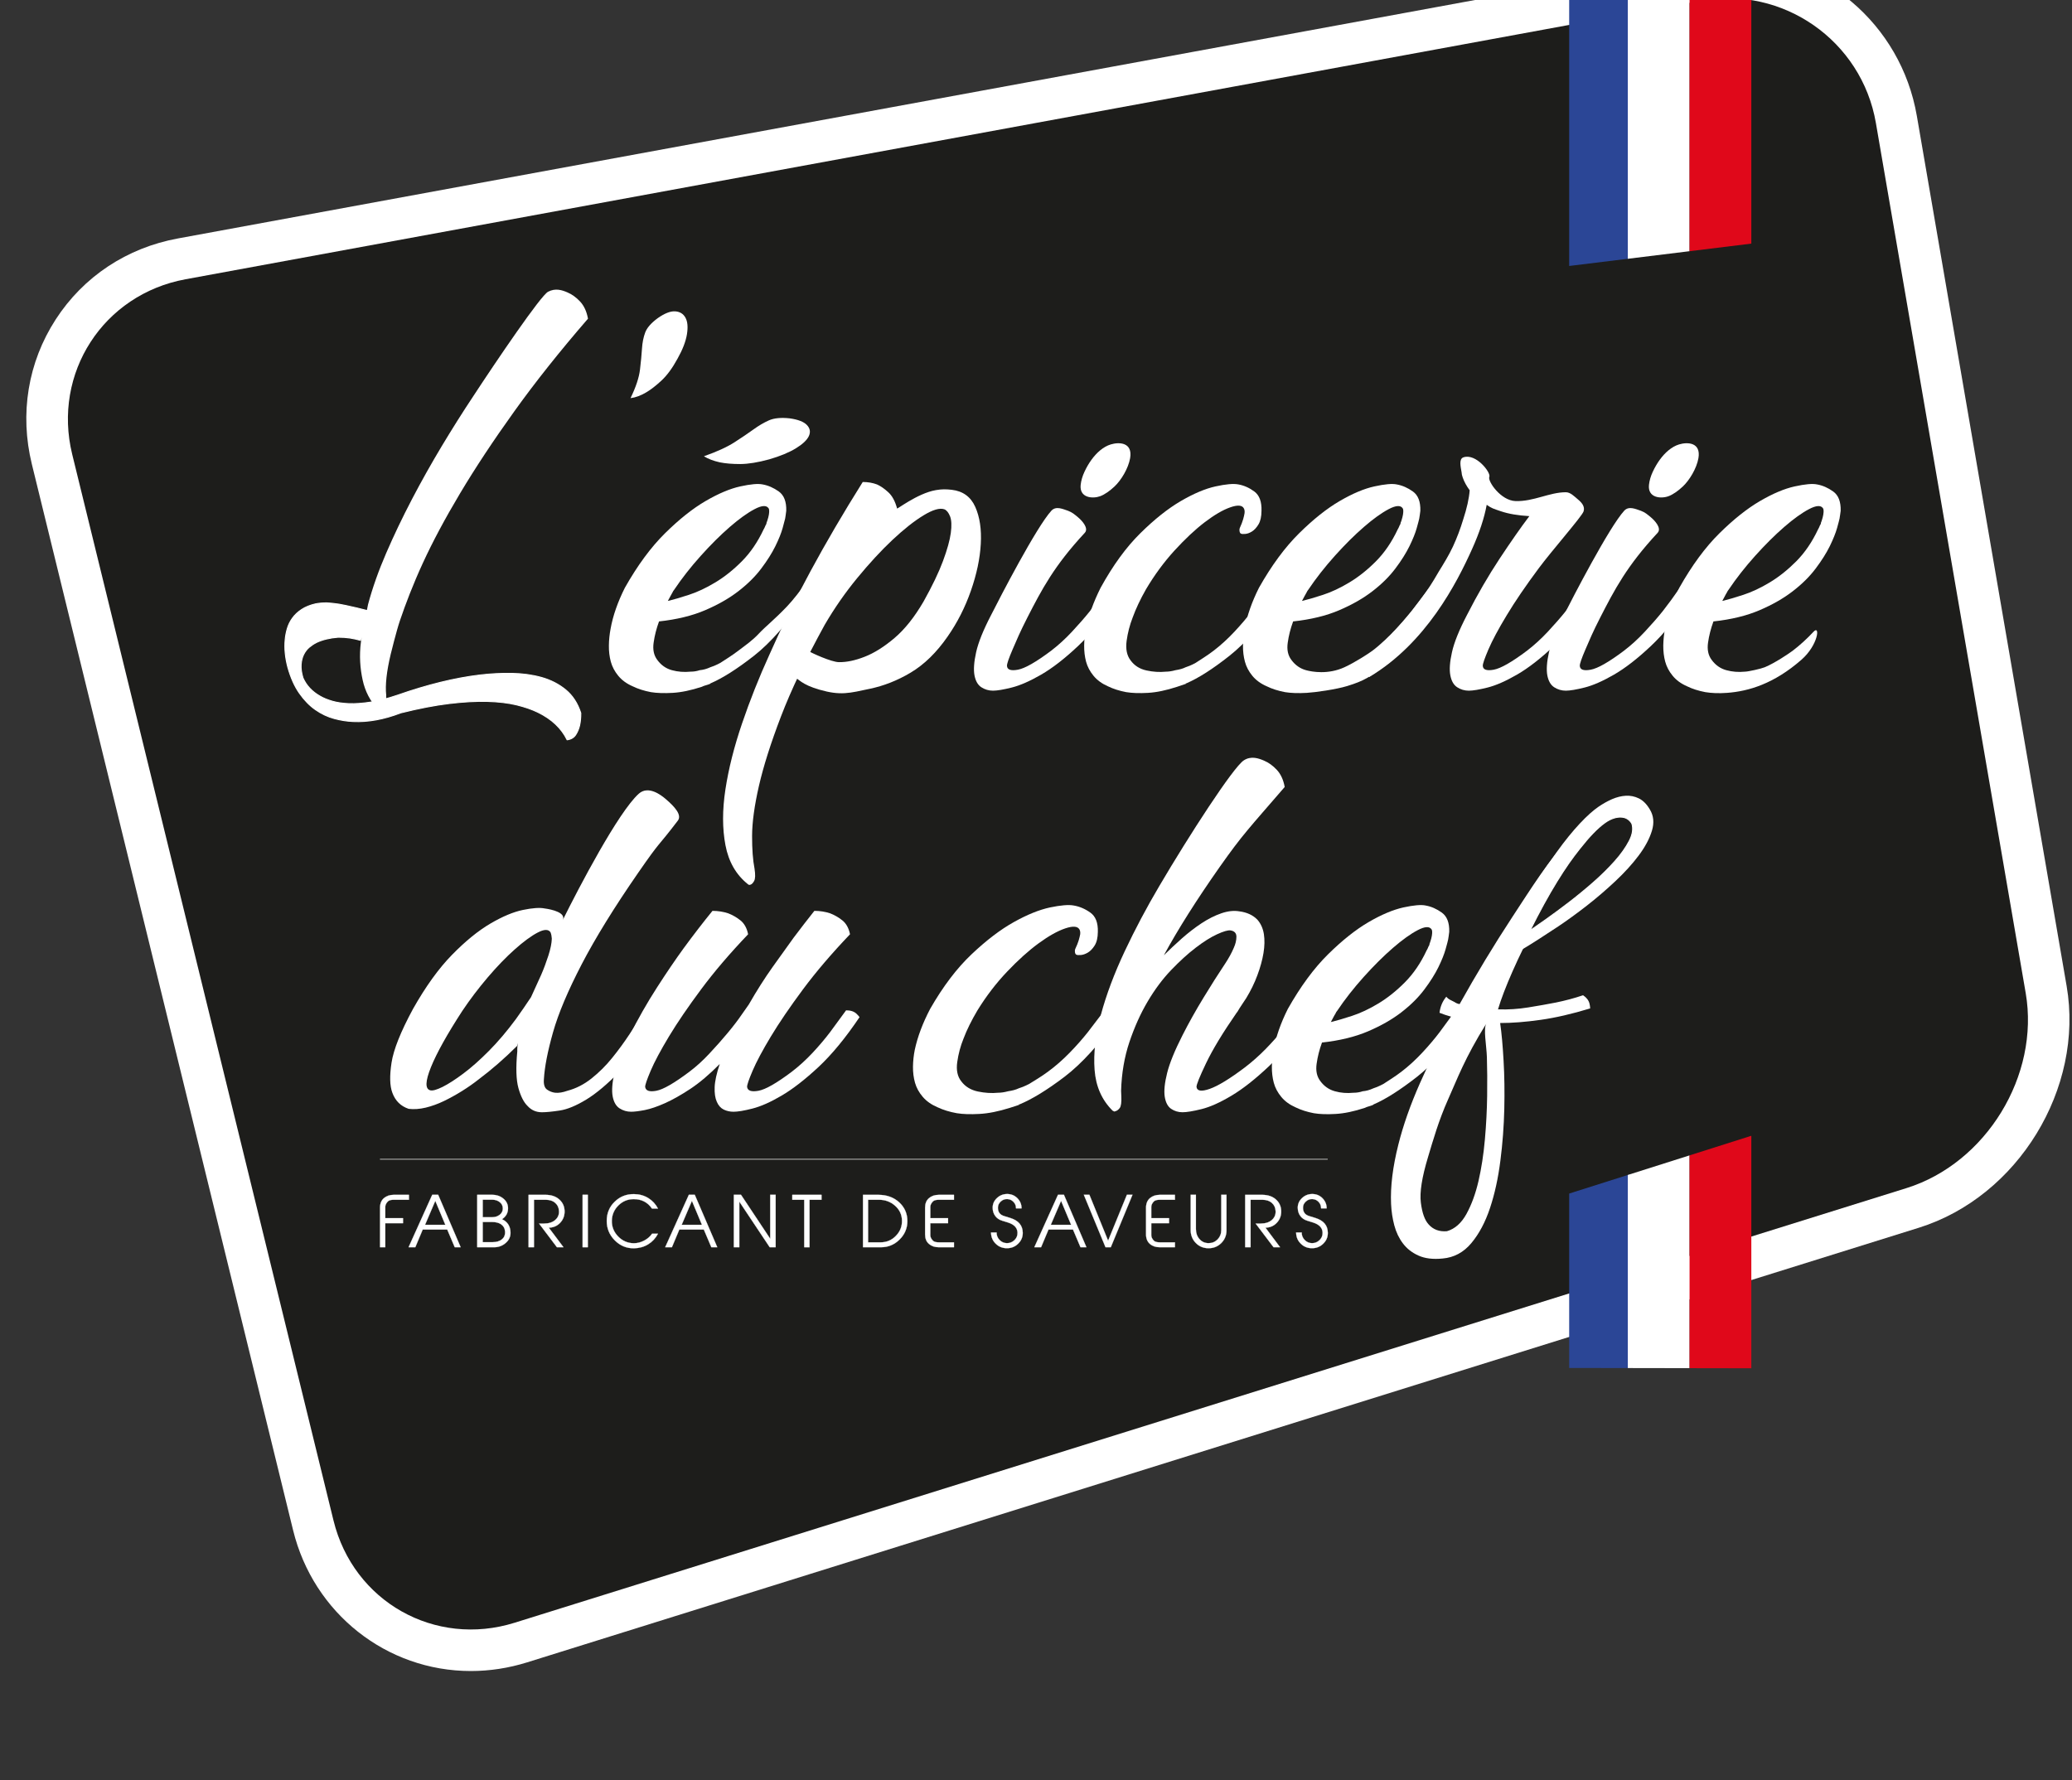 <?xml version="1.0" encoding="utf-8"?>
<!-- Generator: Adobe Illustrator 15.0.0, SVG Export Plug-In  -->
<!DOCTYPE svg PUBLIC "-//W3C//DTD SVG 1.1//EN" "http://www.w3.org/Graphics/SVG/1.1/DTD/svg11.dtd">
<svg version="1.1"
	 xmlns="http://www.w3.org/2000/svg" xmlns:xlink="http://www.w3.org/1999/xlink" xmlns:a="http://ns.adobe.com/AdobeSVGViewerExtensions/3.0/"
	 x="0px" y="0px" width="2500px" height="2148px" viewBox="436.179 1659.074 2500 2148"
	 overflow="visible" enable-background="new 436.179 1659.074 2500 2148" xml:space="preserve">
<rect x="436.179" y="1659.074" width="2500" height="2148" fill="#333333" stroke="none"/>
<defs>
</defs>
<g>
	<defs>
		<rect id="SVGID_69_" width="6857.041" height="9697.813"/>
	</defs>
	<clipPath id="SVGID_70_">
		<use xlink:href="#SVGID_69_"  overflow="visible"/>
	</clipPath>
	<path clip-path="url(#SVGID_70_)" fill="#FFFFFF" d="M1004.266,3675.571c-101.762,0-189.902-69.82-214.403-169.745
		L474.618,2219.231c-14.917-60.909-4.714-122.941,28.753-174.648c33.473-51.724,85.876-86.463,147.562-97.774l1828.184-336.125
		c13.85-2.559,28.008-3.849,42.008-3.849c112.863,0,208.688,80.816,227.854,192.158l180.726,1049.974
		c21.269,123.5-58.74,254.333-178.358,291.682l-1679.22,524.488c-22.211,6.918-45.031,10.436-67.838,10.436L1004.266,3675.571
		L1004.266,3675.571z"/>
</g>
<g>
	<defs>
		<rect id="SVGID_68_" width="6857.041" height="9697.813"/>
	</defs>
	<clipPath id="SVGID_71_">
		<use xlink:href="#SVGID_68_"  overflow="visible"/>
	</clipPath>
	<path clip-path="url(#SVGID_71_)" fill="#1D1D1B" d="M659.976,1996.088c-99.168,18.237-160.66,113.29-136.677,211.225
		l315.267,1286.557c23.982,97.956,122.368,153.492,218.608,123.4l1679.251-524.449c96.218-30.075,160.972-135.984,143.899-235.361
		l-180.761-1049.96c-17.087-99.378-112.24-165.763-211.385-147.528L659.976,1996.088z"/>
</g>
<g>
	<defs>
		<path id="SVGID_67_" d="M2489.403,1609.068c-64.877,10.519-301.281,54.947-301.281,54.947l0,0l1.704,333.16l458.528-56.275
			l-33.697-314.19c0,0-41.429-20.08-94.188-20.08l0,0C2510.462,1606.629,2500.026,1607.353,2489.403,1609.068"/>
	</defs>
	<clipPath id="SVGID_72_">
		<use xlink:href="#SVGID_67_"  overflow="visible"/>
	</clipPath>
	<rect x="2329.495" y="1553.69" clip-path="url(#SVGID_72_)" fill="#2B4696" width="74.47" height="467.96"/>
</g>
<g>
	<defs>
		<path id="SVGID_66_" d="M2489.403,1609.068c-64.877,10.519-301.281,54.947-301.281,54.947l0,0l1.704,333.16l458.528-56.275
			l-33.697-314.19c0,0-41.429-20.08-94.188-20.08l0,0C2510.462,1606.629,2500.026,1607.353,2489.403,1609.068"/>
	</defs>
	<clipPath id="SVGID_73_">
		<use xlink:href="#SVGID_66_"  overflow="visible"/>
	</clipPath>
	<rect x="2400.247" y="1553.69" clip-path="url(#SVGID_73_)" fill="#FFFFFF" width="74.503" height="467.96"/>
</g>
<g>
	<defs>
		<path id="SVGID_65_" d="M2489.403,1609.068c-64.877,10.519-301.281,54.947-301.281,54.947l0,0l1.704,333.16l458.528-56.275
			l-33.697-314.19c0,0-41.429-20.08-94.188-20.08l0,0C2510.462,1606.629,2500.026,1607.353,2489.403,1609.068"/>
	</defs>
	<clipPath id="SVGID_74_">
		<use xlink:href="#SVGID_65_"  overflow="visible"/>
	</clipPath>
	<rect x="2474.75" y="1553.69" clip-path="url(#SVGID_74_)" fill="#E0081A" width="74.519" height="467.96"/>
</g>
<g>
	<defs>
		<polygon id="SVGID_64_" points="2188.121,3144.25 2189.825,3309.596 2648.354,3310.394 2647.095,2998.627 		"/>
	</defs>
	<clipPath id="SVGID_75_">
		<use xlink:href="#SVGID_64_"  overflow="visible"/>
	</clipPath>
	<rect x="2329.495" y="2972.516" clip-path="url(#SVGID_75_)" fill="#2B4696" width="74.47" height="467.963"/>
</g>
<g>
	<defs>
		<polygon id="SVGID_63_" points="2188.121,3144.25 2189.825,3309.596 2648.354,3310.394 2647.095,2998.627 		"/>
	</defs>
	<clipPath id="SVGID_76_">
		<use xlink:href="#SVGID_63_"  overflow="visible"/>
	</clipPath>
	<rect x="2400.247" y="2972.516" clip-path="url(#SVGID_76_)" fill="#FFFFFF" width="74.503" height="467.963"/>
</g>
<g>
	<defs>
		<polygon id="SVGID_62_" points="2188.121,3144.25 2189.825,3309.596 2648.354,3310.394 2647.095,2998.627 		"/>
	</defs>
	<clipPath id="SVGID_77_">
		<use xlink:href="#SVGID_62_"  overflow="visible"/>
	</clipPath>
	<rect x="2474.75" y="2972.516" clip-path="url(#SVGID_77_)" fill="#E0081A" width="74.519" height="467.963"/>
</g>
<g>
	<defs>
		<rect id="SVGID_61_" width="6857.041" height="9697.813"/>
	</defs>
	<clipPath id="SVGID_78_">
		<use xlink:href="#SVGID_61_"  overflow="visible"/>
	</clipPath>
	<path clip-path="url(#SVGID_78_)" fill="#FFFFFF" d="M880.277,2388.383c5.354-19.981,12.673-40.664,21.953-62.064
		c9.252-21.367,19.562-42.943,30.94-64.699c11.381-21.785,23.396-43.152,35.997-64.154c12.604-20.964,25.146-40.879,37.657-59.697
		c29.027-44.316,81.695-121.932,90.633-126.634c8.949-4.689,16.817-2.013,23.236,0.714c5.595,2.362,10.758,6.091,15.501,11.177
		c4.724,5.136,7.868,11.963,9.426,20.604c-33.949,39.226-63.574,76.487-88.874,111.782c-25.33,35.305-47.089,68.254-65.357,98.835
		c-18.256,30.591-33.293,58.748-45.087,84.436c-11.805,25.687-20.629,48.872-27.531,69.137
		c-4.387,12.88-11.137,40.581-11.137,40.581c-4.977,20.816-6.795,37.25-5.472,49.429c0.319,7.431-0.333,12.247-2.016,14.409
		c-1.67,2.145-3.272,3.422-4.837,3.836c-1.911,0.761-2.906,0.573-2.952-0.597c-9.468-10.218-15.675-22.153-18.624-35.873
		c-2.998-13.738-4.252-29.13-2.054-45.888C873.213,2422.008,880.277,2388.383,880.277,2388.383"/>
</g>
<g>
	<defs>
		<rect id="SVGID_60_" width="6857.041" height="9697.813"/>
	</defs>
	<clipPath id="SVGID_79_">
		<use xlink:href="#SVGID_60_"  overflow="visible"/>
	</clipPath>
	<path clip-path="url(#SVGID_79_)" fill="#FFFFFF" d="M871.348,2431.827c-4.204-1.218-8.553-2.163-12.96-2.844
		c-4.412-0.651-9.136-0.992-14.17-0.947c-10.221,0.788-18.948,2.902-26.216,6.33c-3.122,1.586-6.067,3.549-8.836,5.858
		c-2.706,2.352-4.935,5.255-6.627,8.686c-1.68,3.425-2.694,7.453-3.023,12.055c-0.35,4.605,0.376,9.972,2.177,16.052
		c4.031,9.274,10.979,16.718,20.813,22.268c4.017,2.351,8.949,4.319,14.733,6.022c5.782,1.649,12.484,2.614,20.158,2.916
		c7.672,0.246,16.354-0.355,25.963-1.859c9.628-1.505,20.496-4.3,32.622-8.412c35.884-12.549,68.928-20.663,99.144-24.286
		c12.764-1.529,25.607-2.212,38.479-2.003c12.862,0.198,24.855,1.846,36.02,4.954c11.115,3.135,20.831,8.124,29.142,14.962
		c8.316,6.879,14.375,16.2,18.179,27.98c0.045,5.545-0.428,10.531-1.44,14.998c-0.943,4.076-2.525,7.822-4.736,11.243
		c-2.243,3.387-5.667,5.416-10.344,6.022c-6.816-14.062-18.604-25.158-35.338-33.29c-7.222-3.511-15.816-6.476-25.771-8.894
		c-9.939-2.385-21.644-3.773-35.098-4.157c-13.465-0.365-28.799,0.473-46.009,2.547c-17.206,2.062-36.684,5.817-58.489,11.267
		c-20.333,7.818-39.423,11.291-57.321,10.456c-7.592-0.308-15.32-1.53-23.156-3.66c-7.831-2.12-15.292-5.67-22.404-10.618
		c-7.096-4.954-13.521-11.548-19.329-19.827c-5.806-8.244-10.479-18.675-14.018-31.229c-3.167-11.957-4.228-23.102-3.212-33.464
		c0.354-4.271,1.209-8.684,2.521-13.223c1.326-4.54,3.386-8.776,6.243-12.696c2.825-3.938,6.507-7.412,11.035-10.398
		c4.518-3.021,10.113-5.29,16.783-6.83c4.089-0.81,8.573-1.198,13.444-1.209c4.284,0.203,9.229,0.727,14.893,1.576
		c5.703,0.831,37.483,7.899,44.186,10.84"/>
</g>
<g>
	<defs>
		<rect id="SVGID_59_" width="6857.041" height="9697.813"/>
	</defs>
	<clipPath id="SVGID_80_">
		<use xlink:href="#SVGID_59_"  overflow="visible"/>
	</clipPath>
	
		<path clip-path="url(#SVGID_80_)" fill="none" stroke="#FFFFFF" stroke-width="1.201" stroke-linecap="round" stroke-linejoin="round" stroke-miterlimit="10" d="
		M871.348,2431.827c-4.204-1.218-8.553-2.163-12.96-2.844c-4.412-0.651-9.136-0.992-14.17-0.947
		c-10.221,0.788-18.948,2.902-26.216,6.33c-3.122,1.586-6.067,3.549-8.836,5.858c-2.706,2.352-4.935,5.255-6.627,8.686
		c-1.68,3.425-2.694,7.453-3.023,12.055c-0.35,4.605,0.376,9.972,2.177,16.052c4.031,9.274,10.979,16.718,20.813,22.268
		c4.017,2.351,8.949,4.319,14.733,6.022c5.782,1.649,12.484,2.614,20.158,2.916c7.672,0.246,16.354-0.355,25.963-1.859
		c9.628-1.505,20.496-4.3,32.622-8.412c35.884-12.549,68.928-20.663,99.144-24.286c12.764-1.529,25.607-2.212,38.479-2.003
		c12.862,0.198,24.855,1.846,36.02,4.954c11.115,3.135,20.831,8.124,29.142,14.962c8.316,6.879,14.375,16.2,18.179,27.98
		c0.045,5.545-0.428,10.531-1.44,14.998c-0.943,4.076-2.525,7.822-4.736,11.243c-2.243,3.387-5.667,5.416-10.344,6.022
		c-6.816-14.062-18.604-25.158-35.338-33.29c-7.222-3.511-15.816-6.476-25.771-8.894c-9.939-2.385-21.644-3.773-35.098-4.157
		c-13.465-0.365-28.799,0.473-46.009,2.547c-17.206,2.062-36.684,5.817-58.489,11.267c-20.333,7.818-39.423,11.291-57.321,10.456
		c-7.592-0.308-15.32-1.53-23.156-3.66c-7.831-2.12-15.292-5.67-22.404-10.618c-7.096-4.954-13.521-11.548-19.329-19.827
		c-5.806-8.244-10.479-18.675-14.018-31.229c-3.167-11.957-4.228-23.102-3.212-33.464c0.354-4.271,1.209-8.684,2.521-13.223
		c1.326-4.54,3.386-8.776,6.243-12.696c2.825-3.938,6.507-7.412,11.035-10.398c4.518-3.021,10.113-5.29,16.783-6.83
		c4.089-0.81,8.573-1.198,13.444-1.209c4.284,0.203,9.229,0.727,14.893,1.576c5.703,0.831,37.483,7.899,44.186,10.84"/>
</g>
<g>
	<defs>
		<rect id="SVGID_58_" width="6857.041" height="9697.813"/>
	</defs>
	<clipPath id="SVGID_81_">
		<use xlink:href="#SVGID_58_"  overflow="visible"/>
	</clipPath>
	<path clip-path="url(#SVGID_81_)" fill="#FFFFFF" d="M1253.682,2091.87c-6.188,11.383-12.674,20.202-19.434,26.481
		c-6.771,6.278-12.882,10.976-18.191,14.107c-6.518,3.936-12.887,6.297-19.116,7.067c6.484-13.343,10.281-24.808,11.424-34.423
		c1.13-9.607,1.956-18.025,2.406-25.293c0.451-7.245,1.744-13.718,3.849-19.41c2.096-5.705,7.144-11.487,15.122-17.37
		c8.364-5.887,15.391-8.617,21.106-8.238c5.688,0.402,9.824,2.95,12.394,7.66c2.572,4.703,3.157,11.372,1.773,20.009
		C1263.624,2071.094,1259.845,2080.891,1253.682,2091.87"/>
</g>
<g>
	<defs>
		<rect id="SVGID_57_" width="6857.041" height="9697.813"/>
	</defs>
	<clipPath id="SVGID_82_">
		<use xlink:href="#SVGID_57_"  overflow="visible"/>
	</clipPath>
	<path clip-path="url(#SVGID_82_)" fill="#FFFFFF" d="M1327.03,2444.291c8.706-6.662,16.896-12.158,24.924-20.799
		c8.076-8.615,18.516-16.626,33.567-32.369c7.766-8.087,16.946-20.231,23.224-28.872c4.318,0-7.857,9.275-4.223,12.034l4.278,4.121
		c-21.699,32.15-42.702,56.18-62.962,72.062c-20.299,15.884-37.758,26.951-52.375,33.246l-0.548,0.586
		c-1.934,0.771-3.681,1.361-5.211,1.761c-1.582,0.403-3.11,0.966-4.647,1.756c-13.125,4.318-24.927,6.771-35.271,7.355
		c-10.378,0.589-19.119,0.292-26.217-0.873c-8.292-1.567-15.653-3.919-22.093-7.076c-7.2-3.142-12.973-7.345-17.313-12.633
		c-4.365-5.285-7.341-10.978-9.012-17.069c-1.629-6.087-2.406-12.548-2.31-19.409c0.066-6.856,0.792-13.63,2.047-20.288
		c2.812-15.688,8.57-32.172,17.212-49.428c15.276-27.071,31.469-49.035,48.55-65.886c17.092-16.87,33.382-29.815,48.89-38.845
		c15.478-9.01,29.434-14.917,41.868-17.639c12.44-2.737,21.417-3.533,26.958-2.374c6.728,1.197,13.222,4.03,19.522,8.539
		c6.254,4.526,9.254,12.256,8.95,23.245c-0.289,1.969-0.496,3.619-0.643,4.99c-0.163,1.389-0.394,2.858-0.681,4.409
		c-0.332,1.59-1.351,5.4-3.044,11.486c-1.68,6.079-4.583,13.334-8.74,21.782c-4.144,8.421-9.813,17.438-17.06,27.045
		c-7.199,9.616-16.429,18.729-27.599,27.355c-11.188,8.641-24.575,16.277-40.169,22.949c-15.586,6.68-34.132,11.188-55.567,13.521
		c-3.165,8.64-5.36,17.177-6.517,25.609c-1.223,8.431,0.263,15.388,4.442,20.87c4.596,6.28,10.451,10.4,17.6,12.359
		c7.154,1.963,14.618,2.546,22.43,1.774c3.938,0,7.627-0.589,11.114-1.774c4.296-0.379,8.549-1.575,12.773-3.533
		c3.492-1.153,6.373-2.34,8.69-3.518l3.442-1.771c3.064-1.957,6.37-4.116,9.988-6.472
		C1318.952,2450.172,1322.833,2447.432,1327.03,2444.291 M1249.629,2370.735c-0.734,0.791-1.483,1.979-2.196,3.55
		c-0.727,1.174-1.536,2.637-2.454,4.409c-0.877,1.749-1.892,3.626-2.996,5.587c6.612-1.565,15.032-4.006,25.257-7.359
		c10.266-3.33,20.938-8.329,32.005-15.011c11.092-6.661,21.768-15.184,32.104-25.578c10.321-10.397,19.073-23.25,26.248-38.538
		c0.751-1.199,1.256-2.246,1.627-3.24c0.354-0.967,0.872-2.048,1.608-3.245c-0.045-0.782,0.326-1.958,1.02-3.526
		c1.057-3.146,1.715-5.666,2.022-7.649c0.288-1.96,0.428-3.521,0.361-4.696c-0.052-1.558-0.292-2.547-0.691-2.951
		c-2.548-3.914-8.1-3.602-16.738,0.896c-8.627,4.494-18.618,11.662-29.95,21.467c-11.313,9.808-23.062,21.479-35.194,35.006
		C1269.502,2343.377,1258.832,2357.029,1249.629,2370.735"/>
</g>
<g>
	<defs>
		<rect id="SVGID_56_" width="6857.041" height="9697.813"/>
	</defs>
	<clipPath id="SVGID_83_">
		<use xlink:href="#SVGID_56_"  overflow="visible"/>
	</clipPath>
	<path clip-path="url(#SVGID_83_)" fill="#FFFFFF" d="M1364.304,2213.382c-13.718,3.748-25.378,5.62-34.964,5.669
		c-9.604,0-17.842-0.679-24.753-2.074c-7.692-1.75-14.049-4.156-19.094-7.316c15.64-5.501,27.874-11.093,36.723-16.767
		c8.83-5.673,16.412-10.807,22.876-15.466c6.37-4.649,12.671-8.333,18.878-11.112c6.212-2.722,14.547-3.537,24.997-2.405
		c10.123,1.416,17.071,4.085,20.827,8.075c3.798,3.993,4.573,8.442,2.335,13.303c-2.27,4.847-7.51,9.803-15.72,14.825
		C1388.176,2205.124,1377.47,2209.568,1364.304,2213.382"/>
</g>
<g>
	<defs>
		<rect id="SVGID_55_" width="6857.041" height="9697.813"/>
	</defs>
	<clipPath id="SVGID_84_">
		<use xlink:href="#SVGID_55_"  overflow="visible"/>
	</clipPath>
	<path clip-path="url(#SVGID_84_)" fill="#FFFFFF" d="M1477.133,2240.717c6.255,0,11.973,0.99,17.167,2.937
		c4.407,1.97,8.96,5.092,13.653,9.423c4.728,4.308,8.219,10.793,10.578,19.41c-2.213,3.143,24.108-18.118,46.908-21.979
		c7.22-1.229,12.082-1.152,19.166-0.371c13.411,1.581,22.843,8.431,28.278,20.585c5.442,12.154,7.678,27.072,6.683,44.705
		c-0.965,17.675-4.941,36.493-11.923,56.493c-6.968,20.007-16.331,38.461-28.115,55.312c-13.287,19.201-28.136,33.72-44.567,43.526
		c-16.454,9.816-32.785,15.993-48.854,19.412c-25.239,5.383-35.618,8.526-61.121,1.187c-22.112-6.366-24.971-12.874-32.22-16.784
		c-1.322-3.924-1.508-7.86-0.518-11.771c0.657-3.144,2.361-6.366,5.15-9.708c2.786-3.352,7.5-6.187,14.039-8.551
		c3.639,2.364,27.524,13.365,36.787,13.571c9.221,0.181,19.61-1.953,31.15-6.474c11.597-4.502,23.608-12.062,36.095-22.658
		c12.468-10.574,24.16-25.297,35.099-44.104c10.528-18.847,18.337-35.113,23.422-48.854c5.088-13.707,8.234-24.996,9.408-33.821
		c1.186-8.847,0.872-15.488-0.888-19.994c-1.772-4.517-4.067-7.363-6.852-8.537c-5.591-1.959-14.025,0.494-25.279,7.362
		c-11.287,6.861-23.751,16.761-37.537,29.697c-13.729,12.938-27.853,28.242-42.366,45.902c-14.515,17.643-27.59,36.47-39.255,56.477
		c-22.868,41.561-40.458,78.435-52.761,110.598c-12.311,32.161-21.169,60.109-26.598,83.845c-5.428,23.729-8.143,43.739-8.234,60.03
		c-0.051,16.247,0.946,29.486,2.946,39.705c1.154,7.439,0.969,12.438-0.539,15.011c-1.417,2.53-2.924,3.992-4.482,4.396
		c-1.162,0.396-2.153,0.212-2.958-0.6c-14.253-11.366-23.291-27.066-27.097-47.046c-3.822-20.025-3.844-42.465-0.043-67.382
		c3.796-24.903,10.479-51.386,20.02-79.423c9.549-28.052,20.574-55.812,33.084-83.227
		C1393.078,2384.281,1430.584,2314.856,1477.133,2240.717"/>
</g>
<g>
	<defs>
		<rect id="SVGID_54_" width="6857.041" height="9697.813"/>
	</defs>
	<clipPath id="SVGID_85_">
		<use xlink:href="#SVGID_54_"  overflow="visible"/>
	</clipPath>
	<path clip-path="url(#SVGID_85_)" fill="#FFFFFF" d="M2436.188,2302.07c-37.058,39.879-51.953,68.479-69.28,102.298
		c-8.882,17.354-13.197,27.663-17.813,38.449c-4.635,10.772-6.886,17.377-6.786,19.718c0.219,4.696,4.585,6.273,13.159,4.696
		c8.543-1.563,21.947-9.228,40.17-22.934c8.729-6.67,17.104-14.321,25.16-22.96c8.049-8.627,15.252-16.853,21.552-24.708
		c7.042-9.021,13.524-17.841,19.425-26.481c5.124,0,9.082,1.385,11.944,4.136c1.635,1.569,2.875,2.935,3.729,4.121
		c-16.945,25.102-33.381,45.198-49.426,60.291c-16.006,15.1-30.78,26.562-44.35,34.433c-13.56,7.834-25.402,13.038-35.505,15.587
		c-10.079,2.529-17.651,3.824-22.762,3.824c-5.09,0-9.789-1.396-13.993-4.119c-4.255-2.76-6.988-7.563-8.31-14.409
		c-1.254-6.875-0.619-16.193,2.01-27.951c2.634-11.784,8.612-26.67,18.027-44.729c10.456-20.792,54.67-106.265,72.797-125.997
		c5.578-6.095,14.146-1.82,20.112,0.136c5.15,1.971,7.58,4.197,12.062,7.904C2432.595,2287.107,2441.429,2296.45,2436.188,2302.07"
		/>
</g>
<g>
	<defs>
		<rect id="SVGID_53_" width="6857.041" height="9697.813"/>
	</defs>
	<clipPath id="SVGID_86_">
		<use xlink:href="#SVGID_53_"  overflow="visible"/>
	</clipPath>
	<path clip-path="url(#SVGID_86_)" fill="#FFFFFF" d="M1763.693,2202.448c4.054-3.319,8.308-5.76,12.716-7.077
		c10.14-3.094,26.657-2.577,23.324,16.64c-2.145,12.322-10.828,26.642-18.829,34.128c-5.354,5.022-11.715,9.726-17.42,11.773
		c-8.923,3.239-25.148,2.13-23.412-13.777c0.582-5.24,2.144-10.504,4.592-15.769
		C1749.655,2217.651,1756.265,2208.539,1763.693,2202.448"/>
</g>
<g>
	<defs>
		<rect id="SVGID_52_" width="6857.041" height="9697.813"/>
	</defs>
	<clipPath id="SVGID_87_">
		<use xlink:href="#SVGID_52_"  overflow="visible"/>
	</clipPath>
	<path clip-path="url(#SVGID_87_)" fill="#FFFFFF" d="M2449.393,2202.448c4.056-3.319,8.332-5.76,12.693-7.077
		c10.164-3.094,26.681-2.577,23.347,16.64c-2.143,12.322-10.825,26.642-18.826,34.128c-5.36,5.022-11.718,9.726-17.42,11.773
		c-8.929,3.239-25.147,2.13-23.414-13.777c0.585-5.24,2.11-10.504,4.594-15.769
		C2435.355,2217.651,2441.965,2208.539,2449.393,2202.448"/>
</g>
<g>
	<defs>
		<rect id="SVGID_51_" width="6857.041" height="9697.813"/>
	</defs>
	<clipPath id="SVGID_88_">
		<use xlink:href="#SVGID_51_"  overflow="visible"/>
	</clipPath>
	<path clip-path="url(#SVGID_88_)" fill="#FFFFFF" d="M1745.019,2302.07c-37.057,39.879-51.947,68.479-69.277,102.298
		c-8.858,17.354-13.201,27.663-17.818,38.449c-4.629,10.772-6.879,17.377-6.761,19.718c0.196,4.696,4.564,6.273,13.134,4.696
		c8.544-1.563,21.95-9.228,40.196-22.934c8.716-6.67,17.085-14.321,25.14-22.96c8.052-8.627,15.252-16.853,21.553-24.708
		c7.061-9.021,13.523-17.841,19.424-26.481c5.123,0,9.087,1.385,11.968,4.136c1.633,1.569,2.853,2.935,3.704,4.121
		c-16.942,25.102-33.38,45.198-49.401,60.291c-16.025,15.1-30.805,26.562-44.373,34.433c-13.557,7.834-25.402,13.038-35.482,15.587
		c-10.102,2.529-17.675,3.824-22.784,3.824c-5.091,0-9.764-1.396-13.993-4.119c-4.254-2.76-6.993-7.563-8.304-14.409
		c-1.256-6.875-0.601-16.193,2.004-27.951c2.64-11.784,8.618-26.67,18.025-44.729c10.466-20.792,54.676-106.265,72.798-125.997
		c5.604-6.095,14.146-1.82,20.113,0.136c5.175,1.971,7.583,4.197,12.062,7.904C1741.424,2287.107,1750.258,2296.45,1745.019,2302.07
		"/>
</g>
<g>
	<defs>
		<rect id="SVGID_50_" width="6857.041" height="9697.813"/>
	</defs>
	<clipPath id="SVGID_89_">
		<use xlink:href="#SVGID_50_"  overflow="visible"/>
	</clipPath>
	<path clip-path="url(#SVGID_89_)" fill="#FFFFFF" d="M1772.916,2487.23c-7.174-3.146-12.979-7.363-17.321-12.649
		c-4.343-5.287-7.365-10.973-9.005-17.06c-1.616-6.079-2.378-12.541-2.306-19.423c0.073-6.838,0.777-13.616,2.033-20.271
		c3.229-15.704,9.181-32.172,17.794-49.428c14.896-27.072,30.878-49.041,47.991-65.892c17.104-16.864,33.392-29.811,48.89-38.845
		c15.479-9.004,29.433-14.917,41.847-17.634c12.462-2.749,21.619-3.538,27.568-2.383c6.722,1.209,13.12,4.045,19.232,8.55
		c6.074,4.511,8.957,12.254,8.616,23.228c-0.044,7.077-1.272,12.563-3.648,16.476c-2.386,3.938-5.015,6.773-7.847,8.539
		c-2.859,1.772-5.59,2.726-8.125,2.944c-2.517,0.198-4.213,0.104-5.035-0.297c-1.146-0.396-1.801-1.766-1.942-4.123
		c-0.045-1.164,0.117-2.132,0.501-2.954c1.785-3.902,3.081-7.344,3.936-10.274c0.828-2.947,1.419-5.389,1.702-7.369
		c0.306-2.353,0.026-4.308-0.854-5.888c-2.079-3.903-7.621-4.298-16.479-1.154c-8.893,3.111-19.109,9.102-30.708,17.926
		c-11.562,8.825-23.697,20.214-36.435,34.118c-12.71,13.938-24.204,29.524-34.42,46.78c-6.923,12.179-12.26,23.535-16.106,34.13
		c-3.513,9.021-5.966,18.442-7.293,28.246c-1.297,9.805,0.311,17.649,4.882,23.548c4.593,6.253,10.937,10.285,19.082,12.046
		c8.074,1.767,15.882,2.25,23.278,1.472c3.536,0,7.431-0.584,11.682-1.781c5.068-0.771,9.135-1.944,12.221-3.526
		c3.479-1.157,6.354-2.335,8.688-3.508l3.421-1.78c3.031-1.957,6.382-4.12,10.007-6.484c3.596-2.334,7.531-5.077,11.721-8.221
		c8.682-6.671,17.079-14.322,25.146-22.945c8.037-8.626,15.051-16.866,20.973-24.713c6.68-9.018,13.118-17.841,19.395-26.481
		c5.508,0,9.704,1.385,12.558,4.125c1.617,1.581,2.884,2.954,3.71,4.133c-21.735,32.151-42.605,56.184-62.713,72.065
		c-20.087,15.887-37.433,26.943-52.033,33.231h-0.603l0.021,0.601l-10.439,3.513c-13.163,4.318-24.906,6.776-35.257,7.352
		c-10.391,0.589-19.121,0.297-26.25-0.879C1786.702,2492.735,1779.359,2490.373,1772.916,2487.23"/>
</g>
<g>
	<defs>
		<rect id="SVGID_49_" width="6857.041" height="9697.813"/>
	</defs>
	<clipPath id="SVGID_90_">
		<use xlink:href="#SVGID_49_"  overflow="visible"/>
	</clipPath>
	<path clip-path="url(#SVGID_90_)" fill="#FFFFFF" d="M2092.127,2444.291c19.831-14.937,42.112-40.933,48.013-48.791
		c6.682-9.005,12.63-16.435,18.938-25.074c4.296,0,11.401,3.948,15.052,6.688l3.47-2.419c-21.715,32.172-40.053,65.824-68.243,86.37
		c-20.833,15.177-26.789,19.436-47.742,25.885c-13.228,4.054-38.38,7.639-48.75,8.224c-10.357,0.59-19.117,0.292-26.216-0.873
		c-8.292-1.567-15.681-3.919-22.094-7.076c-7.203-3.142-12.975-7.345-17.336-12.633c-4.342-5.285-7.341-10.978-8.962-17.068
		c-1.639-6.088-2.413-12.549-2.338-19.41c0.089-6.856,0.79-13.629,2.045-20.288c2.812-15.688,8.573-32.172,17.21-49.428
		c15.281-27.071,31.475-49.035,48.578-65.886c17.096-16.869,33.384-29.815,48.864-38.845c15.481-9.01,29.454-14.917,41.896-17.639
		c12.438-2.737,21.394-3.533,26.935-2.374c6.725,1.198,13.239,4.031,19.521,8.539c6.278,4.526,9.254,12.256,8.952,23.246
		c-0.294,1.968-0.548,3.619-0.645,4.989c-0.161,1.389-0.374,2.858-0.704,4.409c-0.31,1.59-1.325,5.4-3.021,11.486
		c-1.682,6.079-4.603,13.334-8.739,21.782c-4.144,8.421-9.791,17.438-17.036,27.045c-7.225,9.616-16.431,18.729-27.626,27.355
		c-11.164,8.642-24.596,16.277-40.168,22.949c-15.559,6.68-34.129,11.188-55.563,13.521c-3.17,8.64-5.339,17.177-6.498,25.609
		c-1.244,8.432,0.24,15.388,4.42,20.87c4.597,6.28,10.496,10.401,17.628,12.359c7.125,1.963,26.501,5.545,46.323-3.533
		C2071.541,2458.206,2087.908,2447.453,2092.127,2444.291 M2014.704,2370.735c-0.732,0.791-1.459,1.979-2.177,3.55
		c-0.75,1.174-1.558,2.637-2.478,4.409c-0.871,1.749-1.865,3.626-2.951,5.587c6.568-1.565,15.013-4.006,25.244-7.359
		c10.238-3.33,20.906-8.329,31.975-15.011c11.09-6.661,21.799-15.184,32.108-25.578c10.315-10.397,19.069-23.25,26.248-38.538
		c0.748-1.199,1.255-2.246,1.624-3.24c0.332-0.967,0.874-2.048,1.609-3.245c-0.048-0.782,0.326-1.958,1.061-3.526
		c0.996-3.146,1.672-5.666,1.98-7.649c0.29-1.96,0.433-3.521,0.382-4.696c-0.044-1.558-0.312-2.547-0.712-2.951
		c-2.506-3.914-8.12-3.602-16.738,0.896c-8.586,4.494-18.618,11.662-29.928,21.467c-11.337,9.808-23.084,21.479-35.239,35.006
		C2034.597,2343.377,2023.904,2357.029,2014.704,2370.735"/>
</g>
<g>
	<defs>
		<rect id="SVGID_48_" width="6857.041" height="9697.813"/>
	</defs>
	<clipPath id="SVGID_91_">
		<use xlink:href="#SVGID_48_"  overflow="visible"/>
	</clipPath>
	<path clip-path="url(#SVGID_91_)" fill="#FFFFFF" d="M2199.662,2228.95c-1.108-6.658-3.419-15.973,2.121-17.948
		c15.271-5.363,33.671,18.652,31.351,23.522c-2.335,4.935,13.735,28.72,31.677,29.227c21.925,0.635,40.7-10.629,60.618-10.665
		c5.551-0.01,10.011,4.802,14.489,8.533c4.491,3.722,8.953,8.616,6.92,14.652c-2.013,6.045-38.399,47.401-54.1,68.597
		c-15.749,21.159-28.639,40.098-38.668,56.778c-10.081,16.653-17.4,30.386-22.028,41.168c-4.593,10.779-6.891,17.373-6.771,19.707
		c0.199,4.716,4.632,6.283,13.183,4.716c8.538-1.568,21.929-9.225,40.158-22.945c8.722-6.67,17.074-14.317,25.151-22.947
		c8.024-8.626,15.225-16.86,21.576-24.709c7.024-9.032,13.498-17.845,19.393-26.485c5.104,0,9.066,1.385,11.968,4.127
		c1.595,1.578,2.86,2.951,3.715,4.137c-16.946,25.092-33.383,45.188-49.405,60.289c-16.022,15.104-30.799,26.567-44.373,34.422
		c-13.584,7.84-25.423,13.049-35.502,15.6c-10.079,2.528-17.659,3.817-22.766,3.817c-5.112,0-9.741-1.39-13.99-4.125
		c-4.251-2.76-6.994-7.553-8.283-14.409c-1.324-6.859-0.67-16.181,1.983-27.941c2.616-11.795,8.637-26.678,18.026-44.732
		c12.61-24.704,25.753-47.354,39.348-67.949c13.625-20.58,25.594-37.748,35.978-51.478c-13.782-0.779-25.228-2.756-34.41-5.891
		c-9.16-3.131-10.955-3.462-17.048-7.771c-2.84,15.687-8.71,33.532-17.729,53.562c-18.292,40.711-55.564,113.588-124.062,154.264
		c-3.706,2.213,24.62-49.153,27.929-52.757c38.138-41.492,50.277-64.839,56.133-74.645c5.11-8.258,12.15-19.596,16.961-29.983
		c4.813-10.379,8.935-21.276,12.376-32.658c4.507-13.717,7.107-25.499,7.856-35.314c-3.766-5.09-6.56-10.176-8.354-15.301
		C2200.201,2233.061,2199.729,2230.93,2199.662,2228.95"/>
</g>
<g>
	<defs>
		<rect id="SVGID_47_" width="6857.041" height="9697.813"/>
	</defs>
	<clipPath id="SVGID_92_">
		<use xlink:href="#SVGID_47_"  overflow="visible"/>
	</clipPath>
	<path clip-path="url(#SVGID_92_)" fill="#FFFFFF" d="M2599.239,2444.291c8.704-6.662,17.113-14.313,25.166-22.939
		c8.061-8.631,5.732,16.001-14.668,33.854c-33.16,29.018-63.778,38.065-89.741,39.969c-10.332,0.767-19.08,0.292-26.196-0.873
		c-8.312-1.567-15.674-3.919-22.092-7.076c-7.178-3.142-12.996-7.345-17.314-12.633c-4.384-5.285-7.362-10.978-9.033-17.068
		c-1.63-6.088-2.374-12.549-2.336-19.41c0.117-6.856,0.796-13.629,2.073-20.288c2.836-15.688,8.573-32.172,17.258-49.428
		c15.272-27.071,31.424-49.035,48.524-65.886c17.103-16.869,33.411-29.815,48.895-38.845c15.484-9.01,29.432-14.917,41.87-17.639
		c12.414-2.737,21.394-3.533,26.955-2.374c6.726,1.198,13.197,4.031,19.476,8.539c6.303,4.526,9.254,12.256,9.002,23.246
		c-0.315,1.968-0.545,3.619-0.693,4.989c-0.119,1.389-0.35,2.858-0.682,4.409c-0.307,1.59-1.308,5.4-2.998,11.486
		c-1.722,6.079-4.629,13.334-8.74,21.782c-4.168,8.421-9.835,17.438-17.081,27.045c-7.198,9.616-16.427,18.729-27.602,27.355
		c-11.184,8.642-24.548,16.277-40.139,22.949c-15.613,6.68-34.137,11.188-55.595,13.521c-3.142,8.64-5.335,17.177-6.516,25.609
		c-1.201,8.432,0.261,15.388,4.439,20.87c4.6,6.28,10.473,10.401,17.63,12.359c7.123,1.963,14.592,2.546,22.427,1.774
		c3.91,0,19.569-3.515,23.889-5.309C2577.709,2459.237,2595.042,2447.432,2599.239,2444.291 M2521.837,2370.735
		c-0.732,0.791-1.482,1.979-2.174,3.55c-0.751,1.174-1.582,2.637-2.454,4.409c-0.901,1.749-1.894,3.626-2.998,5.587
		c6.59-1.565,15.034-4.006,25.267-7.359c10.235-3.33,20.905-8.329,31.996-15.011c11.082-6.661,21.752-15.184,32.104-25.578
		c10.277-10.397,19.073-23.25,26.248-38.538c0.733-1.199,1.236-2.246,1.603-3.24c0.336-0.967,0.897-2.048,1.639-3.245
		c-0.02-0.782,0.277-1.958,1.014-3.526c1.037-3.146,1.718-5.666,2.002-7.649c0.311-1.96,0.427-3.521,0.381-4.696
		c-0.07-1.558-0.31-2.547-0.69-2.951c-2.546-3.914-8.12-3.602-16.738,0.896c-8.646,4.494-18.611,11.662-29.947,21.467
		c-11.325,9.808-23.063,21.479-35.231,35.006C2541.73,2343.377,2531.036,2357.029,2521.837,2370.735"/>
</g>
<g>
	<defs>
		<rect id="SVGID_46_" width="6857.041" height="9697.813"/>
	</defs>
	<clipPath id="SVGID_93_">
		<use xlink:href="#SVGID_46_"  overflow="visible"/>
	</clipPath>
	<path clip-path="url(#SVGID_93_)" fill="#FFFFFF" d="M929.278,2997.16c-9.562-3.156-16.125-9.653-19.707-19.423
		c-3.112-8.257-3.42-20.323-0.991-36.207c2.428-15.87,11.091-37.536,25.94-64.99c15.277-27.064,30.975-48.838,47.109-65.312
		c16.126-16.485,31.568-29.028,46.274-37.669c14.749-8.628,27.82-14.102,39.317-16.447c11.428-2.36,20.156-2.984,26.068-1.776
		c9.062,1.165,26.237,5.265,21.823,14.123c19.882-40.05,66.976-130.082,91.686-152.486c11.587-10.495,27.054,1.575,32.458,6.193
		c11.4,9.679,19.917,19.492,14.756,26.232c-25.987,34.15-19.12,21.398-47.872,62.972c-28.753,41.59-51.481,78.366-68.103,110.308
		c-16.598,31.965-28.162,59.334-34.603,82.097c-6.43,22.753-10.123,41.573-11,56.468c-0.541,6.255,0.737,10.518,3.756,12.673
		c3.06,2.144,6.367,3.418,9.907,3.823c4.341,0.38,9.167-0.405,14.595-2.361c10.477-2.74,20.248-7.763,29.336-15.006
		c9.089-7.261,17.369-15.482,24.789-24.727c7.454-9.193,14.472-18.799,21.081-28.819c6.625-9.996,12.672-19.49,18.167-28.531
		c5.461,0,9.641,1.381,12.543,4.122c1.625,1.567,2.856,2.94,3.724,4.112c-16.048,28.258-31.463,50.026-46.263,65.303
		c-14.826,15.312-28.324,26.677-40.536,34.14c-12.246,7.442-22.938,11.857-32.07,13.225c-9.182,1.372-16.313,2.077-21.415,2.077
		c-7.034,0-12.839-2.57-17.39-7.65c-4.496-4.341-8.143-11.472-10.957-21.468c-2.789-10.023-3.239-24.837-1.371-44.438
		c-0.07-1.977-0.07-3.624,0.067-4.979c0.128-1.386,0.38-3.045,0.646-4.999l-0.989,3.509c-15.4,15.31-30.71,28.614-45.893,39.996
		c-6.45,5.122-13.295,9.904-20.541,14.42c-7.244,4.519-14.535,8.562-21.829,12.078c-7.3,3.521-14.639,6.146-21.996,7.956
		C942.422,2997.443,935.576,2997.928,929.278,2997.16 M994.051,2878.88c-18.364,28.233-30.974,50.903-37.887,67.961
		c-6.89,17.08-7.179,26.356-0.828,27.947c2.784,0.783,7.741-0.608,14.82-4.089c7.11-3.559,15.497-8.953,25.171-16.211
		c9.679-7.232,19.967-16.375,30.85-27.356c10.884-10.978,21.713-23.729,32.438-38.239c5.901-8.238,11.991-17.061,18.245-26.486
		c4.287-9.41,8.397-18.414,12.313-27.055c3.217-7.453,6.096-15.207,8.69-23.235c2.574-8.029,3.947-14.79,4.11-20.32
		c-0.141-2.729-0.635-5.297-1.536-7.627c-2.508-3.926-7.717-3.838-15.562,0.284c-7.851,4.12-17.082,10.893-27.633,20.313
		c-10.575,9.409-21.435,20.653-32.644,33.817C1013.45,2851.73,1003.231,2865.173,994.051,2878.88"/>
</g>
<g>
	<defs>
		<rect id="SVGID_45_" width="6857.041" height="9697.813"/>
	</defs>
	<clipPath id="SVGID_94_">
		<use xlink:href="#SVGID_45_"  overflow="visible"/>
	</clipPath>
	<path clip-path="url(#SVGID_94_)" fill="#FFFFFF" d="M1321.242,3000.663c-4.32,0-8.257-0.878-11.874-2.637
		c-3.584-1.773-6.395-4.896-8.331-9.425c-2.007-4.492-2.855-10.393-2.569-17.636c0.275-7.269,2.308-16.566,6.132-27.941
		c-12.397,12.526-24.192,22.562-35.437,30.016c-11.276,7.442-21.497,13.201-30.708,17.322c-9.255,4.113-17.347,6.881-24.352,8.274
		c-7.02,1.346-12.485,2.025-16.407,2.025c-5.08,0-9.753-1.372-14.004-4.091c-4.242-2.777-6.981-7.591-8.287-14.421
		c-1.275-6.878-0.606-16.208,2.009-27.948c2.605-11.771,8.618-26.687,18.018-44.737c10.455-20.781,21.552-40.283,33.302-58.518
		c11.731-18.258,22.609-34.232,32.595-47.955c11.811-16.091,23.301-30.985,34.488-44.729c6.659,0,12.98,0.99,18.961,2.949
		c5.185,1.979,10.101,4.813,14.792,8.524c4.674,3.73,7.771,9.346,9.258,16.765c-22.115,23.159-41.033,45.311-56.752,66.498
		c-15.761,21.192-28.651,40.099-38.703,56.752c-10.034,16.703-17.397,30.423-22.003,41.193c-4.585,10.805-6.868,17.366-6.75,19.743
		c0.607,4.688,5.091,6.229,13.455,4.688c8.353-1.568,21.642-9.229,39.866-22.948c8.353-6.255,16.447-13.638,24.293-22.082
		c7.903-8.396,15.17-16.644,21.874-24.696c6.704-8.025,12.279-15.297,16.692-21.773c4.434-6.464,7.386-10.676,8.85-12.62
		c9.465-16.497,18.98-31.503,28.59-45.03c9.606-13.534,18.106-25.4,25.511-35.581c8.863-11.794,17.211-22.553,25.02-32.382
		c6.682,0,12.984,0.99,18.959,2.949c5.188,1.979,10.108,4.813,14.783,8.524c4.689,3.73,7.763,9.346,9.272,16.765
		c-22.092,23.159-41.03,45.311-56.767,66.498c-15.722,21.192-28.613,40.099-38.669,56.752
		c-10.057,16.703-17.369,30.423-22.003,41.193c-4.616,10.805-6.862,17.366-6.75,19.743c0.59,4.688,5.151,6.229,13.721,4.688
		c8.57-1.568,21.945-9.229,40.169-22.948c8.719-6.668,17.118-14.329,25.193-22.932c8.025-8.641,15.003-16.893,20.951-24.727
		c6.636-9.015,13.108-17.84,19.409-26.48c5.495,0,9.652,1.386,12.528,4.113c1.65,1.581,2.885,2.952,3.715,4.121
		c-16.924,25.117-33.501,45.229-49.669,60.318c-16.226,15.079-31.015,26.56-44.395,34.404
		c-13.366,7.868-25.103,13.043-35.172,15.598C1333.96,2999.408,1326.345,3000.663,1321.242,3000.663"/>
</g>
<g>
	<defs>
		<rect id="SVGID_44_" width="6857.041" height="9697.813"/>
	</defs>
	<clipPath id="SVGID_95_">
		<use xlink:href="#SVGID_44_"  overflow="visible"/>
	</clipPath>
	<path clip-path="url(#SVGID_95_)" fill="#FFFFFF" d="M1567.622,2995.375c-7.489-3.167-13.522-7.339-18.062-12.662
		c-4.525-5.295-7.647-10.959-9.367-17.057c-1.702-6.069-2.521-12.544-2.448-19.391c0.109-6.86,0.836-13.638,2.164-20.303
		c3.354-15.705,9.534-32.163,18.556-49.418c15.5-27.07,32.174-49.039,49.993-65.904c17.817-16.873,34.796-29.818,50.961-38.832
		c16.104-9.017,30.662-14.895,43.601-17.677c12.979-2.703,22.54-3.515,28.726-2.34c7.017,1.188,13.687,4.045,19.999,8.551
		c6.373,4.499,9.362,12.255,9.064,23.218c-0.075,7.086-1.372,12.569-3.846,16.485c-2.49,3.923-5.193,6.748-8.178,8.525
		c-2.972,1.762-5.808,2.74-8.469,2.949c-2.622,0.193-4.393,0.108-5.194-0.29c-1.235-0.404-1.937-1.765-2.024-4.122
		c-0.074-1.191,0.064-2.15,0.473-2.949c1.839-3.896,3.244-7.326,4.125-10.305c0.871-2.943,1.458-5.386,1.814-7.354
		c0.263-2.331-0.021-4.298-0.924-5.89c-2.214-3.896-7.949-4.31-17.208-1.164c-9.249,3.133-19.917,9.123-32.002,17.948
		c-12.062,8.824-24.716,20.19-37.95,34.115c-13.252,13.931-25.22,29.524-35.858,46.779c-7.204,12.166-12.827,23.535-16.827,34.11
		c-3.667,9.046-6.189,18.464-7.562,28.258c-1.42,9.812,0.265,17.67,5.035,23.531c4.769,6.267,11.443,10.288,19.894,12.059
		c8.455,1.757,16.542,2.263,24.294,1.486c3.675,0,7.721-0.609,12.174-1.795c5.265-0.77,9.519-1.956,12.729-3.517
		c3.605-1.17,6.626-2.333,9.015-3.53l3.594-1.756c3.199-1.958,6.649-4.11,10.455-6.484c3.766-2.324,7.832-5.104,12.149-8.226
		c9.137-6.668,17.844-14.329,26.255-22.931c8.397-8.641,15.663-16.893,21.853-24.727c6.923-9.016,13.674-17.841,20.231-26.48
		c5.707,0,10.1,1.385,13.07,4.113c1.684,1.581,3.031,2.952,3.856,4.121c-22.623,32.174-44.404,56.195-65.35,72.091
		c-20.901,15.862-39.015,26.942-54.218,33.229h-0.636l0.025,0.581l-10.875,3.532c-13.722,4.332-25.951,6.777-36.759,7.353
		c-10.813,0.612-19.926,0.332-27.333-0.877C1581.975,3000.87,1574.302,2998.499,1567.622,2995.375"/>
</g>
<g>
	<defs>
		<rect id="SVGID_43_" width="6857.041" height="9697.813"/>
	</defs>
	<clipPath id="SVGID_96_">
		<use xlink:href="#SVGID_43_"  overflow="visible"/>
	</clipPath>
	<path clip-path="url(#SVGID_96_)" fill="#FFFFFF" d="M1778.744,2999.514c-13.145-12.97-20.401-29.431-21.886-49.437
		c-1.482-19.986,1.044-42.153,7.628-66.488c6.56-24.314,16.123-49.8,28.678-76.479c12.554-26.666,26.511-52.981,41.804-78.854
		c35.746-60.794,89.161-143.36,101.936-151.619c8.891-5.771,18.002-2.406,24.374,0.311c5.619,2.36,10.772,6.105,15.513,11.188
		c4.737,5.089,7.882,11.969,9.46,20.61c-43.294,50.221-50.578,56.98-78.48,96.581c-27.83,39.614-50.281,75.116-67.316,106.485
		c6.771-6.672,13.994-13.407,21.712-20.301c7.768-6.849,15.669-12.958,23.651-18.244c8.01-5.288,15.955-9.31,23.87-12.048
		c7.924-2.751,15.221-3.538,21.952-2.385c9.079,1.208,16.3,4.538,21.62,10.031c4.144,4.699,6.748,10.51,7.857,17.35
		c1.059,6.855,0.919,14.528-0.475,22.959c-1.392,8.417-3.848,17.347-7.363,26.754c-3.476,9.429-7.98,18.627-13.475,27.662
		c-0.718,1.182-2.289,3.521-4.674,7.049c-2.383,3.55-4.519,6.864-6.304,10.022c-0.425,0-0.599,0.174-0.599,0.574
		c-16.59,23.937-28.819,44.131-36.728,60.604c-7.888,16.49-11.758,26.073-11.655,28.854c0.615,5.057,5.944,5.859,15.956,2.343
		c10.082-3.551,24.216-12.166,42.436-25.917c8.688-6.64,17.006-14.025,24.883-22.039c7.862-8.034,14.597-15.608,20.202-22.674
		c6.7-8.237,12.582-16.458,17.728-24.721c2.743,0,4.989,0.405,6.823,1.188c1.795,0.811,3.476,1.581,5.079,2.362
		c1.621,1.175,3.063,2.548,4.296,4.121c-17.324,25.113-34.041,45.306-50.261,60.617c-16.192,15.271-31.133,27.062-44.891,35.28
		c-13.767,8.227-25.802,13.63-36.073,16.185c-10.29,2.547-17.962,3.823-23.053,3.823c-5.125,0-9.705-1.378-13.736-4.109
		c-4.048-2.752-6.621-7.672-7.744-14.71c-1.072-7.075-0.093-16.588,2.902-28.556c2.993-11.944,9.183-27.151,18.567-45.583
		c7.554-14.915,16.015-30.005,25.356-45.328c9.301-15.298,18.019-29.005,26.137-41.153c4.386-6.671,7.83-12.96,10.308-18.835
		c2.151-4.699,3.215-9.215,3.235-13.535c0-4.32-2.385-6.867-7.107-7.637c-3.153-0.407-8.563,1.152-16.261,4.686
		c-7.697,3.524-16.269,8.941-25.729,16.196c-9.509,7.246-19.407,16.292-29.74,27.06c-10.32,10.785-19.73,23.439-28.301,37.944
		c-8.592,14.501-15.885,30.801-21.98,48.838c-6.042,18.041-9.42,37.656-10.032,58.828l0.266,6.474
		c0.348,7.43-0.289,12.244-1.968,14.41c-1.695,2.171-3.517,3.438-5.428,3.848c-0.773,0.371-1.346,0.371-1.76,0
		C1779.526,2999.69,1779.127,2999.514,1778.744,2999.514"/>
</g>
<g>
	<defs>
		<rect id="SVGID_42_" width="6857.041" height="9697.813"/>
	</defs>
	<clipPath id="SVGID_97_">
		<use xlink:href="#SVGID_42_"  overflow="visible"/>
	</clipPath>
	<path clip-path="url(#SVGID_97_)" fill="#FFFFFF" d="M2126.97,2952.438c8.734-6.664,17.079-14.324,25.147-22.931
		c8.043-8.642,15.036-16.886,20.979-24.733c6.631-9.021,13.157-17.84,19.407-26.48c4.297,0,8.28,1.381,11.964,4.122l4.279,4.112
		c-21.703,32.174-42.703,56.189-62.986,72.084c-20.302,15.863-37.731,26.959-52.352,33.248l-0.57,0.562
		c-1.909,0.794-3.658,1.383-5.217,1.79c-1.577,0.398-3.085,0.966-4.645,1.749c-13.13,4.332-24.926,6.773-35.271,7.354
		c-10.352,0.604-19.091,0.33-26.215-0.87c-8.295-1.579-15.65-3.939-22.068-7.072c-7.18-3.169-12.975-7.323-17.312-12.645
		c-4.39-5.301-7.388-10.97-9.034-17.071c-1.613-6.075-2.362-12.547-2.311-19.378c0.108-6.878,0.794-13.649,2.05-20.319
		c2.811-15.688,8.589-32.163,17.228-49.419c15.306-27.064,31.449-49.033,48.556-65.898c17.121-16.875,33.434-29.826,48.867-38.832
		c15.479-9.021,29.453-14.895,41.891-17.682c12.438-2.696,21.419-3.51,26.957-2.328c6.729,1.176,13.226,4.034,19.503,8.535
		c6.274,4.521,9.276,12.258,8.95,23.236c-0.288,1.958-0.521,3.615-0.646,5.001c-0.139,1.354-0.365,2.856-0.701,4.421
		c-0.314,1.57-1.303,5.416-3.021,11.463c-1.682,6.066-4.604,13.341-8.716,21.784c-4.146,8.43-9.835,17.435-17.062,27.055
		c-7.195,9.605-16.449,18.718-27.598,27.358c-11.188,8.624-24.6,16.265-40.173,22.935c-15.605,6.683-34.13,11.197-55.611,13.562
		c-3.146,8.589-5.312,17.152-6.47,25.568c-1.223,8.433,0.24,15.392,4.42,20.886c4.591,6.275,10.473,10.377,17.646,12.345
		c7.15,1.999,14.594,2.561,22.403,1.79c3.936,0,7.628-0.613,11.091-1.79c4.317-0.376,8.572-1.562,12.778-3.521
		c3.512-1.162,6.395-2.339,8.686-3.537l3.466-1.748c3.023-1.958,6.397-4.103,9.99-6.476
		C2118.901,2958.327,2122.781,2955.552,2126.97,2952.438 M2049.574,2878.88c-0.757,0.794-1.507,1.957-2.15,3.535
		c-0.791,1.167-1.605,2.652-2.526,4.402c-0.872,1.771-1.862,3.639-2.967,5.606c6.562-1.565,15.03-4.027,25.258-7.356
		c10.268-3.332,20.935-8.332,32.006-15.016c11.07-6.65,21.766-15.18,32.095-25.589c10.329-10.395,19.083-23.235,26.233-38.546
		c0.748-1.151,1.279-2.222,1.63-3.211c0.35-0.984,0.894-2.076,1.629-3.263c-0.024-0.771,0.277-1.956,0.995-3.519
		c1.06-3.132,1.74-5.663,2.022-7.646c0.313-1.97,0.431-3.534,0.385-4.709c-0.071-1.559-0.313-2.537-0.714-2.951
		c-2.527-3.906-8.075-3.61-16.693,0.888c-8.663,4.517-18.641,11.694-29.973,21.485c-11.312,9.805-23.062,21.457-35.218,35.008
		C2069.45,2851.523,2058.734,2865.173,2049.574,2878.88"/>
</g>
<g>
	<defs>
		<rect id="SVGID_41_" width="6857.041" height="9697.813"/>
	</defs>
	<clipPath id="SVGID_98_">
		<use xlink:href="#SVGID_41_"  overflow="visible"/>
	</clipPath>
	<path clip-path="url(#SVGID_98_)" fill="#FFFFFF" d="M2123.434,3040.088c5.807-23.135,14.443-47.757,25.964-73.817
		c11.499-26.095,24.708-52.684,39.601-79.742c-6.935-1.968-12.268-3.729-15.951-5.283c0.871-7.454,3.61-13.928,8.188-19.417
		c1.279,1.574,2.837,2.853,4.699,3.797c1.866,1.016,3.625,1.889,5.265,2.67c1.649,1.165,3.492,1.977,5.537,2.353h0.614
		c20.139-36.087,41.299-71.097,63.554-105.017c22.245-33.918,44.941-70.036,68.005-94.139c42.175-44.021,22.421-5.216,44.143-33.045
		c7.267,0.782,7.144-8.419,13.728-5.681c5.735,2.385,2.727-4.296,7.588,0.586c4.812,4.911-40.501,30.872-38.899,39.5
		c-43.339,49.035-97.286,154.923-111.863,204.256h0.607c11.693,0.405,23.675-0.365,35.886-2.339
		c12.225-1.968,23.314-3.927,33.298-5.885c11.589-2.373,22.517-5.285,32.817-8.813c4.195,2.745,6.747,6.047,7.765,9.988
		c0.498,1.959,0.776,3.927,0.852,5.894c-21.865,6.685-41.776,11.269-59.839,13.816c-18.039,2.567-34.303,3.824-48.799,3.824
		c1.757,11.771,3.103,26.874,4.142,45.316c1.081,18.393,1.345,37.934,0.871,58.541c-0.494,20.578-2.024,41.351-4.722,62.35
		c-2.671,20.966-6.819,39.995-12.512,57.074c-5.688,17.062-13.195,31.174-22.563,42.371c-9.353,11.159-20.871,17.325-34.553,18.523
		c-11.637,1.174-21.35,0-29.16-3.529c-7.834-3.509-14.114-8.441-18.833-14.73c-4.724-6.266-8.166-13.509-10.368-21.748
		c-2.188-8.235-3.489-16.887-3.893-25.868C2113.653,3091.067,2116.601,3067.139,2123.434,3040.088 M2159.188,3055.377
		c-7.382,24.327-10.239,42.658-8.657,55.016c1.55,12.373,4.669,21.067,9.338,26.183c5.555,6.278,12.938,9.021,22.126,8.24
		c9.551-2.756,17.423-9.69,23.58-20.86c6.132-11.188,10.982-24.436,14.521-39.732c3.512-15.3,6.091-31.964,7.69-49.991
		c1.599-18.077,2.498-35.593,2.739-52.691c0.229-17.046,0.121-32.644-0.312-46.751c-0.447-14.101-4.521-34.4-0.636-40.633
		c-26.489,42.59-34.798,66.293-46.173,91.591C2172.081,3011.052,2165.157,3035.384,2159.188,3055.377"/>
</g>
<g>
	<defs>
		<rect id="SVGID_40_" width="6857.041" height="9697.813"/>
	</defs>
	<clipPath id="SVGID_99_">
		<use xlink:href="#SVGID_40_"  overflow="visible"/>
	</clipPath>
	<path clip-path="url(#SVGID_99_)" fill="#FFFFFF" d="M2197.55,2873.963c52.825-89.327,75.104-128.205,117.078-186.886
		c19.479-27.239,37.62-45.812,50.058-54.344c5.407-3.726,10.911-6.797,16.513-9.276c5.635-2.406,11.16-3.824,16.655-4.122
		c5.437-0.299,10.698,0.759,15.77,3.225c5.032,2.47,9.427,6.891,13.225,13.353c4.548,7.475,5.381,16.057,2.479,25.661
		c-2.925,9.621-8.215,19.577-15.98,29.897c-7.691,10.31-17.164,20.675-28.304,31.119c-11.172,10.485-22.621,20.288-34.414,29.49
		c-11.782,9.169-23.199,17.487-34.329,24.938c-11.091,7.454-36.089,23.59-43.565,27.796"/>
</g>
<g>
	<defs>
		<rect id="SVGID_39_" width="6857.041" height="9697.813"/>
	</defs>
	<clipPath id="SVGID_100_">
		<use xlink:href="#SVGID_39_"  overflow="visible"/>
	</clipPath>
	<path clip-path="url(#SVGID_100_)" fill="#1D1D1B" d="M2314.829,2722.686c-10.343,16.762-21.17,36.515-32.525,59.275
		c4.444-3.086,10.885-7.529,19.26-13.42c8.312-5.92,17.454-12.607,27.26-20.134c9.805-7.508,19.665-15.588,29.562-24.247
		c9.842-8.641,18.521-17.164,26.033-25.618c7.561-8.447,13.387-16.657,17.521-24.64c4.098-7.971,5.163-14.988,3.084-21.059
		c-3.084-5.066-7.504-7.637-13.267-7.716c-4.748-0.187-11.45,1.384-18.791,6.55c-9.719,6.86-19.392,17.247-30.709,31.555
		C2332.945,2694.963,2325.177,2705.934,2314.829,2722.686"/>
</g>
<g>
	<defs>
		<rect id="SVGID_38_" width="6857.041" height="9697.813"/>
	</defs>
	<clipPath id="SVGID_101_">
		<use xlink:href="#SVGID_38_"  overflow="visible"/>
	</clipPath>
	<path clip-path="url(#SVGID_101_)" fill="none" stroke="#FFFFFF" stroke-width="1.119" stroke-miterlimit="10" d="
		M2314.829,2722.686c-10.343,16.762-21.17,36.515-32.525,59.275c4.444-3.086,10.885-7.529,19.26-13.42
		c8.312-5.92,17.454-12.607,27.26-20.134c9.805-7.508,19.665-15.588,29.562-24.247c9.842-8.641,18.521-17.164,26.033-25.618
		c7.561-8.447,13.387-16.657,17.521-24.64c4.098-7.971,5.163-14.988,3.084-21.059c-3.084-5.066-7.504-7.637-13.267-7.716
		c-4.748-0.187-11.45,1.384-18.791,6.55c-9.719,6.86-19.392,17.247-30.709,31.555
		C2332.945,2694.963,2325.177,2705.934,2314.829,2722.686z"/>
</g>
<g>
	<defs>
		<rect id="SVGID_37_" width="6857.041" height="9697.813"/>
	</defs>
	<clipPath id="SVGID_102_">
		<use xlink:href="#SVGID_37_"  overflow="visible"/>
	</clipPath>
	<polygon clip-path="url(#SVGID_102_)" fill="#FFFFFF" points="1427.391,3106.877 1412.9,3106.877 1412.9,3164.174 
		1406.552,3164.174 1406.552,3106.877 1392.129,3106.877 1392.129,3100.932 1427.391,3100.932 	"/>
</g>
<g>
	<defs>
		<rect id="SVGID_36_" width="6857.041" height="9697.813"/>
	</defs>
	<clipPath id="SVGID_103_">
		<use xlink:href="#SVGID_36_"  overflow="visible"/>
	</clipPath>
	
		<polygon clip-path="url(#SVGID_103_)" fill="none" stroke="#FFFFFF" stroke-width="0.237" stroke-linecap="round" stroke-linejoin="round" stroke-miterlimit="10" points="
		1427.391,3106.877 1412.9,3106.877 1412.9,3164.174 1406.552,3164.174 1406.552,3106.877 1392.129,3106.877 1392.129,3100.932 
		1427.391,3100.932 	"/>
</g>
<g>
	<defs>
		<rect id="SVGID_35_" width="6857.041" height="9697.813"/>
	</defs>
	<clipPath id="SVGID_104_">
		<use xlink:href="#SVGID_35_"  overflow="visible"/>
	</clipPath>
	<path clip-path="url(#SVGID_104_)" fill="#FFFFFF" d="M929.571,3106.877h-18.409c-3.329,0-5.64,0.658-6.97,1.955
		c-2.119,2.201-3.154,4.391-3.154,6.571v13.68h21.422v6.063h-21.422v29.026h-6.311v-47.69c0-4.977,1.542-8.822,4.628-11.494
		c3.098-2.675,7.059-4.057,11.873-4.057h18.342L929.571,3106.877L929.571,3106.877z"/>
</g>
<g>
	<defs>
		<rect id="SVGID_34_" width="6857.041" height="9697.813"/>
	</defs>
	<clipPath id="SVGID_105_">
		<use xlink:href="#SVGID_34_"  overflow="visible"/>
	</clipPath>
	
		<path clip-path="url(#SVGID_105_)" fill="none" stroke="#FFFFFF" stroke-width="0.237" stroke-linecap="round" stroke-linejoin="round" stroke-miterlimit="10" d="
		M929.571,3106.877h-18.409c-3.329,0-5.64,0.658-6.97,1.955c-2.119,2.201-3.154,4.391-3.154,6.571v13.68h21.422v6.063h-21.422
		v29.026h-6.311v-47.69c0-4.977,1.542-8.822,4.628-11.494c3.098-2.675,7.059-4.057,11.873-4.057h18.342L929.571,3106.877
		L929.571,3106.877z"/>
</g>
<g>
	<defs>
		<rect id="SVGID_33_" width="6857.041" height="9697.813"/>
	</defs>
	<clipPath id="SVGID_106_">
		<use xlink:href="#SVGID_33_"  overflow="visible"/>
	</clipPath>
	<path clip-path="url(#SVGID_106_)" fill="#FFFFFF" d="M991.986,3164.168h-7.121l-9.067-21.359h-29.6l-8.928,21.359h-8.111
		l28.557-63.306h7.133L991.986,3164.168z M973.532,3137.137l-12.133-28.959l-12.392,28.959H973.532z"/>
</g>
<g>
	<defs>
		<rect id="SVGID_32_" width="6857.041" height="9697.813"/>
	</defs>
	<clipPath id="SVGID_107_">
		<use xlink:href="#SVGID_32_"  overflow="visible"/>
	</clipPath>
	
		<path clip-path="url(#SVGID_107_)" fill="none" stroke="#FFFFFF" stroke-width="0.237" stroke-linecap="round" stroke-linejoin="round" stroke-miterlimit="10" d="
		M991.986,3164.168h-7.121l-9.067-21.359h-29.6l-8.928,21.359h-8.111l28.557-63.306h7.133L991.986,3164.168z M973.532,3137.137
		l-12.133-28.959l-12.392,28.959H973.532z"/>
</g>
<g>
	<defs>
		<rect id="SVGID_31_" width="6857.041" height="9697.813"/>
	</defs>
	<clipPath id="SVGID_108_">
		<use xlink:href="#SVGID_31_"  overflow="visible"/>
	</clipPath>
	<path clip-path="url(#SVGID_108_)" fill="#FFFFFF" d="M1052.135,3146.17c0.163,5.04-1.747,9.318-5.76,12.792
		c-3.992,3.497-8.694,5.206-14.069,5.206h-20.323v-63.308h18.083c5.092,0,9.505,1.472,13.189,4.43c3.942,3.113,5.9,7.076,5.9,11.847
		c0,5.642-2.454,10.028-7.296,13.184C1048.451,3133.375,1051.872,3138.639,1052.135,3146.17 M1029.94,3106.776h-11.321v21.146
		h11.653c3.332,0,6.277-0.955,8.804-2.915c2.508-1.954,3.78-4.478,3.78-7.527c0-3.4-1.33-6.083-4.01-7.995
		C1036.46,3107.687,1033.489,3106.776,1029.94,3106.776 M1045.617,3145.575c-0.242-4.013-1.869-7.016-4.838-9.113
		c-2.717-1.844-6.322-2.778-10.884-2.778h-11.276v24.402h11.608c4.929,0,8.781-1.154,11.563-3.455
		C1044.536,3152.367,1045.804,3149.319,1045.617,3145.575"/>
</g>
<g>
	<defs>
		<rect id="SVGID_30_" width="6857.041" height="9697.813"/>
	</defs>
	<clipPath id="SVGID_109_">
		<use xlink:href="#SVGID_30_"  overflow="visible"/>
	</clipPath>
	
		<path clip-path="url(#SVGID_109_)" fill="none" stroke="#FFFFFF" stroke-width="0.237" stroke-linecap="round" stroke-linejoin="round" stroke-miterlimit="10" d="
		M1052.135,3146.17c0.163,5.04-1.747,9.318-5.76,12.792c-3.992,3.497-8.694,5.206-14.069,5.206h-20.323v-63.308h18.083
		c5.092,0,9.505,1.472,13.189,4.43c3.942,3.113,5.9,7.076,5.9,11.847c0,5.642-2.454,10.028-7.296,13.184
		C1048.451,3133.375,1051.872,3138.639,1052.135,3146.17z M1029.94,3106.776h-11.321v21.146h11.653c3.332,0,6.277-0.955,8.804-2.915
		c2.508-1.954,3.78-4.478,3.78-7.527c0-3.4-1.33-6.083-4.01-7.995C1036.46,3107.687,1033.489,3106.776,1029.94,3106.776z
		 M1045.617,3145.575c-0.242-4.013-1.869-7.016-4.838-9.113c-2.717-1.844-6.322-2.778-10.884-2.778h-11.276v24.402h11.608
		c4.929,0,8.781-1.154,11.563-3.455C1044.536,3152.367,1045.804,3149.319,1045.617,3145.575z"/>
</g>
<g>
	<defs>
		<rect id="SVGID_29_" width="6857.041" height="9697.813"/>
	</defs>
	<clipPath id="SVGID_110_">
		<use xlink:href="#SVGID_29_"  overflow="visible"/>
	</clipPath>
	<path clip-path="url(#SVGID_110_)" fill="#FFFFFF" d="M1117.365,3121.578c-0.115,4.945-1.795,9.215-5.035,12.788
		c-3.296,3.603-7.341,5.608-12.153,6.071l-1.841,0.136l17.706,23.595h-7.879l-21.576-28.595h6.232c5.584,0,10.005-1.428,13.257-4.28
		c3.283-2.854,4.814-6.441,4.562-10.771c-0.163-3.966-1.604-7.18-4.299-9.643c-2.945-2.678-6.792-3.999-11.632-3.999h-14.264v57.286
		h-6.542v-63.229h20.4c7.081,0,12.741,1.935,16.92,5.807C1115.451,3110.609,1117.482,3115.567,1117.365,3121.578"/>
</g>
<g>
	<defs>
		<rect id="SVGID_28_" width="6857.041" height="9697.813"/>
	</defs>
	<clipPath id="SVGID_111_">
		<use xlink:href="#SVGID_28_"  overflow="visible"/>
	</clipPath>
	
		<path clip-path="url(#SVGID_111_)" fill="none" stroke="#FFFFFF" stroke-width="0.237" stroke-linecap="round" stroke-linejoin="round" stroke-miterlimit="10" d="
		M1117.365,3121.578c-0.115,4.945-1.795,9.215-5.035,12.788c-3.296,3.603-7.341,5.608-12.153,6.071l-1.841,0.136l17.706,23.595
		h-7.879l-21.576-28.595h6.232c5.584,0,10.005-1.428,13.257-4.28c3.283-2.854,4.814-6.441,4.562-10.771
		c-0.163-3.966-1.604-7.18-4.299-9.643c-2.945-2.678-6.792-3.999-11.632-3.999h-14.264v57.286h-6.542v-63.229h20.4
		c7.081,0,12.741,1.935,16.92,5.807C1115.451,3110.609,1117.482,3115.567,1117.365,3121.578z"/>
</g>
<g>
	<defs>
		<rect id="SVGID_27_" width="6857.041" height="9697.813"/>
	</defs>
	<clipPath id="SVGID_112_">
		<use xlink:href="#SVGID_27_"  overflow="visible"/>
	</clipPath>
	<rect x="1139.125" y="3100.862" clip-path="url(#SVGID_112_)" fill="#FFFFFF" width="6.299" height="63.306"/>
</g>
<g>
	<defs>
		<rect id="SVGID_26_" width="6857.041" height="9697.813"/>
	</defs>
	<clipPath id="SVGID_113_">
		<use xlink:href="#SVGID_26_"  overflow="visible"/>
	</clipPath>
	
		<rect x="1139.125" y="3100.862" clip-path="url(#SVGID_113_)" fill="none" stroke="#FFFFFF" stroke-width="0.237" stroke-linecap="round" stroke-linejoin="round" stroke-miterlimit="10" width="6.299" height="63.306"/>
</g>
<g>
	<defs>
		<rect id="SVGID_25_" width="6857.041" height="9697.813"/>
	</defs>
	<clipPath id="SVGID_114_">
		<use xlink:href="#SVGID_25_"  overflow="visible"/>
	</clipPath>
	<path clip-path="url(#SVGID_114_)" fill="#FFFFFF" d="M1230.058,3147.891c-2.925,5.494-6.912,9.74-11.902,12.771
		c-4.993,3.057-10.708,4.641-17.058,4.771c-8.995,0.09-16.732-3.121-23.186-9.641c-6.462-6.52-9.65-14.312-9.65-23.336
		c0-9.331,3.211-17.102,9.696-23.286c6.289-6.151,14.004-9.19,23.14-9.106c6.35,0.043,12.132,1.619,17.353,4.834
		c4.97,3.104,8.846,7.302,11.607,12.566h-7.224c-5.309-7.671-12.706-11.451-22.231-11.354c-7.082,0-13.181,2.555-18.305,7.603
		c-5.11,5.103-7.737,11.183-7.925,18.306c-0.163,7.418,2.408,13.796,7.673,19.225c5.286,5.378,11.631,8.101,19.051,8.101
		c4.318,0,8.514-1.133,12.627-3.355c3.913-2.13,6.989-4.824,9.2-8.099H1230.058L1230.058,3147.891z"/>
</g>
<g>
	<defs>
		<rect id="SVGID_24_" width="6857.041" height="9697.813"/>
	</defs>
	<clipPath id="SVGID_115_">
		<use xlink:href="#SVGID_24_"  overflow="visible"/>
	</clipPath>
	
		<path clip-path="url(#SVGID_115_)" fill="none" stroke="#FFFFFF" stroke-width="0.237" stroke-linecap="round" stroke-linejoin="round" stroke-miterlimit="10" d="
		M1230.058,3147.891c-2.925,5.494-6.912,9.74-11.902,12.771c-4.993,3.057-10.708,4.641-17.058,4.771
		c-8.995,0.09-16.732-3.121-23.186-9.641c-6.462-6.52-9.65-14.312-9.65-23.336c0-9.331,3.211-17.102,9.696-23.286
		c6.289-6.151,14.004-9.19,23.14-9.106c6.35,0.043,12.132,1.619,17.353,4.834c4.97,3.104,8.846,7.302,11.607,12.566h-7.224
		c-5.309-7.671-12.706-11.451-22.231-11.354c-7.082,0-13.181,2.555-18.305,7.603c-5.11,5.103-7.737,11.183-7.925,18.306
		c-0.163,7.418,2.408,13.796,7.673,19.225c5.286,5.378,11.631,8.101,19.051,8.101c4.318,0,8.514-1.133,12.627-3.355
		c3.913-2.13,6.989-4.824,9.2-8.099H1230.058L1230.058,3147.891z"/>
</g>
<g>
	<defs>
		<rect id="SVGID_23_" width="6857.041" height="9697.813"/>
	</defs>
	<clipPath id="SVGID_116_">
		<use xlink:href="#SVGID_23_"  overflow="visible"/>
	</clipPath>
	<path clip-path="url(#SVGID_116_)" fill="#FFFFFF" d="M1301.607,3164.168h-7.145l-9.066-21.359h-29.578l-8.949,21.359h-8.087
		l28.555-63.306h7.109L1301.607,3164.168z M1283.131,3137.137l-12.104-28.959l-12.396,28.959H1283.131z"/>
</g>
<g>
	<defs>
		<rect id="SVGID_22_" width="6857.041" height="9697.813"/>
	</defs>
	<clipPath id="SVGID_117_">
		<use xlink:href="#SVGID_22_"  overflow="visible"/>
	</clipPath>
	
		<path clip-path="url(#SVGID_117_)" fill="none" stroke="#FFFFFF" stroke-width="0.237" stroke-linecap="round" stroke-linejoin="round" stroke-miterlimit="10" d="
		M1301.607,3164.168h-7.145l-9.066-21.359h-29.578l-8.949,21.359h-8.087l28.555-63.306h7.109L1301.607,3164.168z M1283.131,3137.137
		l-12.104-28.959l-12.396,28.959H1283.131z"/>
</g>
<g>
	<defs>
		<rect id="SVGID_21_" width="6857.041" height="9697.813"/>
	</defs>
	<clipPath id="SVGID_118_">
		<use xlink:href="#SVGID_21_"  overflow="visible"/>
	</clipPath>
	<polygon clip-path="url(#SVGID_118_)" fill="#FFFFFF" points="1372.043,3164.168 1364.911,3164.168 1328.212,3109.096 
		1328.212,3164.168 1321.604,3164.168 1321.604,3100.86 1330.22,3100.86 1365.501,3153.965 1365.501,3100.86 1372.043,3100.86 	"/>
</g>
<g>
	<defs>
		<rect id="SVGID_20_" width="6857.041" height="9697.813"/>
	</defs>
	<clipPath id="SVGID_119_">
		<use xlink:href="#SVGID_20_"  overflow="visible"/>
	</clipPath>
	
		<polygon clip-path="url(#SVGID_119_)" fill="none" stroke="#FFFFFF" stroke-width="0.237" stroke-linecap="round" stroke-linejoin="round" stroke-miterlimit="10" points="
		1372.043,3164.168 1364.911,3164.168 1328.212,3109.096 1328.212,3164.168 1321.604,3164.168 1321.604,3100.86 1330.22,3100.86 
		1365.501,3153.965 1365.501,3100.86 1372.043,3100.86 	"/>
</g>
<g>
	<defs>
		<rect id="SVGID_19_" width="6857.041" height="9697.813"/>
	</defs>
	<clipPath id="SVGID_120_">
		<use xlink:href="#SVGID_19_"  overflow="visible"/>
	</clipPath>
	<path clip-path="url(#SVGID_120_)" fill="#FFFFFF" d="M1530.967,3132.604c0,8.65-3.169,16.091-9.421,22.277
		c-6.307,6.223-13.771,9.283-22.454,9.283h-21.665v-63.229h18.506c10.172,0,18.549,3.016,25.143,9.046
		C1527.634,3116.018,1530.967,3123.571,1530.967,3132.604 M1524.49,3131.705c-0.204-7.023-2.967-12.926-8.396-17.675
		c-5.42-4.791-11.808-7.148-19.166-7.148h-13.365v51.375h15.197c7.246,0,13.405-2.616,18.464-7.913
		C1522.293,3145.123,1524.722,3138.893,1524.49,3131.705"/>
</g>
<g>
	<defs>
		<rect id="SVGID_18_" width="6857.041" height="9697.813"/>
	</defs>
	<clipPath id="SVGID_121_">
		<use xlink:href="#SVGID_18_"  overflow="visible"/>
	</clipPath>
	
		<path clip-path="url(#SVGID_121_)" fill="none" stroke="#FFFFFF" stroke-width="0.237" stroke-linecap="round" stroke-linejoin="round" stroke-miterlimit="10" d="
		M1530.967,3132.604c0,8.65-3.169,16.091-9.421,22.277c-6.307,6.223-13.771,9.283-22.454,9.283h-21.665v-63.229h18.506
		c10.172,0,18.549,3.016,25.143,9.046C1527.634,3116.018,1530.967,3123.571,1530.967,3132.604z M1524.49,3131.705
		c-0.204-7.023-2.967-12.926-8.396-17.675c-5.42-4.791-11.808-7.148-19.166-7.148h-13.365v51.375h15.197
		c7.246,0,13.405-2.616,18.464-7.913C1522.293,3145.123,1524.722,3138.893,1524.49,3131.705z"/>
</g>
<g>
	<defs>
		<rect id="SVGID_17_" width="6857.041" height="9697.813"/>
	</defs>
	<clipPath id="SVGID_122_">
		<use xlink:href="#SVGID_17_"  overflow="visible"/>
	</clipPath>
	<path clip-path="url(#SVGID_122_)" fill="#FFFFFF" d="M1587.213,3164.168h-18.336c-4.839,0-8.775-1.337-11.876-4.031
		c-3.108-2.661-4.63-6.508-4.63-11.511v-32.146c0-4.962,1.521-8.814,4.63-11.498c3.101-2.67,7.037-4.043,11.876-4.043h18.336v5.936
		h-18.384c-3.35,0-5.664,0.655-6.993,1.955c-2.116,2.214-3.178,4.395-3.178,6.582v13.673h21.426v6.059h-21.426v14.592
		c0,2.179,1.062,4.366,3.178,6.555c1.329,1.328,3.645,1.96,6.993,1.96h18.384V3164.168z"/>
</g>
<g>
	<defs>
		<rect id="SVGID_16_" width="6857.041" height="9697.813"/>
	</defs>
	<clipPath id="SVGID_123_">
		<use xlink:href="#SVGID_16_"  overflow="visible"/>
	</clipPath>
	
		<path clip-path="url(#SVGID_123_)" fill="none" stroke="#FFFFFF" stroke-width="0.237" stroke-linecap="round" stroke-linejoin="round" stroke-miterlimit="10" d="
		M1587.213,3164.168h-18.336c-4.839,0-8.775-1.337-11.876-4.031c-3.108-2.661-4.63-6.508-4.63-11.511v-32.146
		c0-4.962,1.521-8.814,4.63-11.498c3.101-2.67,7.037-4.043,11.876-4.043h18.336v5.936h-18.384c-3.35,0-5.664,0.655-6.993,1.955
		c-2.116,2.214-3.178,4.395-3.178,6.582v13.673h21.426v6.059h-21.426v14.592c0,2.179,1.062,4.366,3.178,6.555
		c1.329,1.328,3.645,1.96,6.993,1.96h18.384V3164.168z"/>
</g>
<g>
	<defs>
		<rect id="SVGID_15_" width="6857.041" height="9697.813"/>
	</defs>
	<clipPath id="SVGID_124_">
		<use xlink:href="#SVGID_15_"  overflow="visible"/>
	</clipPath>
	<path clip-path="url(#SVGID_124_)" fill="#FFFFFF" d="M1670.19,3146.655c0.045,5.149-1.793,9.56-5.527,13.188
		c-3.746,3.687-8.262,5.482-13.598,5.482c-5.285,0-9.81-1.797-13.495-5.427c-3.708-3.628-5.601-8.145-5.645-13.578h6.679
		c-0.049,3.478,1.141,6.498,3.545,9.038c2.453,2.525,5.387,3.837,8.806,3.883c3.581,0.062,6.683-1.156,9.245-3.64
		c2.551-2.44,3.78-5.443,3.667-9.019c-0.172-5.876-4.066-9.987-11.693-12.351l-6.847-2.121c-3.576-1.068-6.364-2.979-8.344-5.709
		c-2.01-2.678-3.031-5.956-3.077-9.747c-0.044-4.649,1.684-8.626,5.245-11.903c3.52-3.267,7.69-4.88,12.527-4.801
		c4.747,0.073,8.767,1.766,12.114,5.142c3.308,3.385,4.955,7.419,4.955,12.126h-6.703c0.091-2.969-0.899-5.562-2.944-7.706
		c-2.007-2.164-4.483-3.315-7.389-3.464c-3.102-0.188-5.813,0.826-8.165,3.017c-2.318,2.175-3.432,4.755-3.329,7.776
		c0.094,4.961,2.547,8.188,7.294,9.673l7.718,2.385C1665.089,3131.989,1670.052,3137.875,1670.19,3146.655"/>
</g>
<g>
	<defs>
		<rect id="SVGID_14_" width="6857.041" height="9697.813"/>
	</defs>
	<clipPath id="SVGID_125_">
		<use xlink:href="#SVGID_14_"  overflow="visible"/>
	</clipPath>
	
		<path clip-path="url(#SVGID_125_)" fill="none" stroke="#FFFFFF" stroke-width="0.237" stroke-linecap="round" stroke-linejoin="round" stroke-miterlimit="10" d="
		M1670.19,3146.655c0.045,5.149-1.793,9.56-5.527,13.188c-3.746,3.687-8.262,5.482-13.598,5.482c-5.285,0-9.81-1.797-13.495-5.427
		c-3.708-3.628-5.601-8.145-5.645-13.578h6.679c-0.049,3.478,1.141,6.498,3.545,9.038c2.453,2.525,5.387,3.837,8.806,3.883
		c3.581,0.062,6.683-1.156,9.245-3.64c2.551-2.44,3.78-5.443,3.667-9.019c-0.172-5.876-4.066-9.987-11.693-12.351l-6.847-2.121
		c-3.576-1.068-6.364-2.979-8.344-5.709c-2.01-2.678-3.031-5.956-3.077-9.747c-0.044-4.649,1.684-8.626,5.245-11.903
		c3.52-3.267,7.69-4.88,12.527-4.801c4.747,0.073,8.767,1.766,12.114,5.142c3.308,3.385,4.955,7.419,4.955,12.126h-6.703
		c0.091-2.969-0.899-5.562-2.944-7.706c-2.007-2.164-4.483-3.315-7.389-3.464c-3.102-0.188-5.813,0.826-8.165,3.017
		c-2.318,2.175-3.432,4.755-3.329,7.776c0.094,4.961,2.547,8.188,7.294,9.673l7.718,2.385
		C1665.089,3131.989,1670.052,3137.875,1670.19,3146.655z"/>
</g>
<g>
	<defs>
		<rect id="SVGID_13_" width="6857.041" height="9697.813"/>
	</defs>
	<clipPath id="SVGID_126_">
		<use xlink:href="#SVGID_13_"  overflow="visible"/>
	</clipPath>
	<path clip-path="url(#SVGID_126_)" fill="#FFFFFF" d="M1747.007,3164.168h-7.124l-9.064-21.359h-29.558l-8.973,21.359h-8.109
		l28.556-63.306h7.131L1747.007,3164.168z M1728.574,3137.137l-12.135-28.959l-12.438,28.959H1728.574z"/>
</g>
<g>
	<defs>
		<rect id="SVGID_12_" width="6857.041" height="9697.813"/>
	</defs>
	<clipPath id="SVGID_127_">
		<use xlink:href="#SVGID_12_"  overflow="visible"/>
	</clipPath>
	
		<path clip-path="url(#SVGID_127_)" fill="none" stroke="#FFFFFF" stroke-width="0.237" stroke-linecap="round" stroke-linejoin="round" stroke-miterlimit="10" d="
		M1747.007,3164.168h-7.124l-9.064-21.359h-29.558l-8.973,21.359h-8.109l28.556-63.306h7.131L1747.007,3164.168z M1728.574,3137.137
		l-12.135-28.959l-12.438,28.959H1728.574z"/>
</g>
<g>
	<defs>
		<rect id="SVGID_11_" width="6857.041" height="9697.813"/>
	</defs>
	<clipPath id="SVGID_128_">
		<use xlink:href="#SVGID_11_"  overflow="visible"/>
	</clipPath>
	<polygon clip-path="url(#SVGID_128_)" fill="#FFFFFF" points="1802.614,3100.78 1776.408,3164.168 1770.062,3164.168 
		1743.865,3100.78 1750.568,3100.78 1773.183,3156.287 1795.91,3100.78 	"/>
</g>
<g>
	<defs>
		<rect id="SVGID_10_" width="6857.041" height="9697.813"/>
	</defs>
	<clipPath id="SVGID_129_">
		<use xlink:href="#SVGID_10_"  overflow="visible"/>
	</clipPath>
	
		<polygon clip-path="url(#SVGID_129_)" fill="none" stroke="#FFFFFF" stroke-width="0.237" stroke-linecap="round" stroke-linejoin="round" stroke-miterlimit="10" points="
		1802.614,3100.78 1776.408,3164.168 1770.062,3164.168 1743.865,3100.78 1750.568,3100.78 1773.183,3156.287 1795.91,3100.78 	"/>
</g>
<g>
	<defs>
		<rect id="SVGID_9_" width="6857.041" height="9697.813"/>
	</defs>
	<clipPath id="SVGID_130_">
		<use xlink:href="#SVGID_9_"  overflow="visible"/>
	</clipPath>
	<path clip-path="url(#SVGID_130_)" fill="#FFFFFF" d="M1853.821,3164.168h-18.338c-4.815,0-8.776-1.337-11.878-4.031
		c-3.089-2.661-4.651-6.508-4.651-11.511v-32.146c0-4.962,1.562-8.814,4.651-11.498c3.102-2.67,7.062-4.043,11.878-4.043h18.338
		v5.936h-18.412c-3.298,0-5.639,0.655-6.991,1.955c-2.116,2.214-3.152,4.395-3.152,6.582v13.673h21.447v6.059h-21.447v14.592
		c0,2.179,1.036,4.366,3.152,6.555c1.354,1.328,3.693,1.96,6.991,1.96h18.412V3164.168z"/>
</g>
<g>
	<defs>
		<rect id="SVGID_8_" width="6857.041" height="9697.813"/>
	</defs>
	<clipPath id="SVGID_131_">
		<use xlink:href="#SVGID_8_"  overflow="visible"/>
	</clipPath>
	
		<path clip-path="url(#SVGID_131_)" fill="none" stroke="#FFFFFF" stroke-width="0.237" stroke-linecap="round" stroke-linejoin="round" stroke-miterlimit="10" d="
		M1853.821,3164.168h-18.338c-4.815,0-8.776-1.337-11.878-4.031c-3.089-2.661-4.651-6.508-4.651-11.511v-32.146
		c0-4.962,1.562-8.814,4.651-11.498c3.102-2.67,7.062-4.043,11.878-4.043h18.338v5.936h-18.412c-3.298,0-5.639,0.655-6.991,1.955
		c-2.116,2.214-3.152,4.395-3.152,6.582v13.673h21.447v6.059h-21.447v14.592c0,2.179,1.036,4.366,3.152,6.555
		c1.354,1.328,3.693,1.96,6.991,1.96h18.412V3164.168z"/>
</g>
<g>
	<defs>
		<rect id="SVGID_7_" width="6857.041" height="9697.813"/>
	</defs>
	<clipPath id="SVGID_132_">
		<use xlink:href="#SVGID_7_"  overflow="visible"/>
	</clipPath>
	<path clip-path="url(#SVGID_132_)" fill="#FFFFFF" d="M1916.028,3143.596c0,6.209-2.123,11.403-6.393,15.617
		c-4.295,4.182-9.491,6.241-15.593,6.12c-5.956-0.052-10.991-2.188-15.093-6.371c-4.062-4.209-6.143-9.377-6.143-15.6v-42.582h6.322
		v41.526c0,4.74,1.417,8.798,4.318,12.046c2.878,3.278,6.544,4.885,10.979,4.885c4.279,0,7.904-1.486,10.889-4.529
		c2.925-3.024,4.411-6.75,4.411-11.181v-42.747h6.301L1916.028,3143.596L1916.028,3143.596z"/>
</g>
<g>
	<defs>
		<rect id="SVGID_6_" width="6857.041" height="9697.813"/>
	</defs>
	<clipPath id="SVGID_133_">
		<use xlink:href="#SVGID_6_"  overflow="visible"/>
	</clipPath>
	
		<path clip-path="url(#SVGID_133_)" fill="none" stroke="#FFFFFF" stroke-width="0.237" stroke-linecap="round" stroke-linejoin="round" stroke-miterlimit="10" d="
		M1916.028,3143.596c0,6.209-2.123,11.403-6.393,15.617c-4.295,4.182-9.491,6.241-15.593,6.12
		c-5.956-0.052-10.991-2.188-15.093-6.371c-4.062-4.209-6.143-9.377-6.143-15.6v-42.582h6.322v41.526
		c0,4.74,1.417,8.798,4.318,12.046c2.878,3.278,6.544,4.885,10.979,4.885c4.279,0,7.904-1.486,10.889-4.529
		c2.925-3.024,4.411-6.75,4.411-11.181v-42.747h6.301L1916.028,3143.596L1916.028,3143.596z"/>
</g>
<g>
	<defs>
		<rect id="SVGID_5_" width="6857.041" height="9697.813"/>
	</defs>
	<clipPath id="SVGID_134_">
		<use xlink:href="#SVGID_5_"  overflow="visible"/>
	</clipPath>
	<path clip-path="url(#SVGID_134_)" fill="#FFFFFF" d="M1982.019,3121.578c-0.116,4.945-1.799,9.215-5.039,12.788
		c-3.295,3.603-7.308,5.608-12.152,6.071l-1.812,0.136l17.651,23.595h-7.85l-21.604-28.595h6.26c5.562,0,10.007-1.428,13.268-4.28
		c3.252-2.854,4.818-6.441,4.548-10.771c-0.162-3.966-1.603-7.18-4.319-9.643c-2.901-2.678-6.813-3.999-11.604-3.999h-14.267v57.286
		h-6.54v-63.229h20.397c7.057,0,12.737,1.935,16.946,5.807C1980.101,3110.609,1982.131,3115.567,1982.019,3121.578"/>
</g>
<g>
	<defs>
		<rect id="SVGID_4_" width="6857.041" height="9697.813"/>
	</defs>
	<clipPath id="SVGID_135_">
		<use xlink:href="#SVGID_4_"  overflow="visible"/>
	</clipPath>
	
		<path clip-path="url(#SVGID_135_)" fill="none" stroke="#FFFFFF" stroke-width="0.237" stroke-linecap="round" stroke-linejoin="round" stroke-miterlimit="10" d="
		M1982.019,3121.578c-0.116,4.945-1.799,9.215-5.039,12.788c-3.295,3.603-7.308,5.608-12.152,6.071l-1.812,0.136l17.651,23.595
		h-7.85l-21.604-28.595h6.26c5.562,0,10.007-1.428,13.268-4.28c3.252-2.854,4.818-6.441,4.548-10.771
		c-0.162-3.966-1.603-7.18-4.319-9.643c-2.901-2.678-6.813-3.999-11.604-3.999h-14.267v57.286h-6.54v-63.229h20.397
		c7.057,0,12.737,1.935,16.946,5.807C1980.101,3110.609,1982.131,3115.567,1982.019,3121.578z"/>
</g>
<g>
	<defs>
		<rect id="SVGID_3_" width="6857.041" height="9697.813"/>
	</defs>
	<clipPath id="SVGID_136_">
		<use xlink:href="#SVGID_3_"  overflow="visible"/>
	</clipPath>
	<path clip-path="url(#SVGID_136_)" fill="#FFFFFF" d="M2038.265,3146.655c0.09,5.149-1.754,9.56-5.501,13.188
		c-3.75,3.687-8.225,5.482-13.579,5.482c-5.286,0-9.834-1.797-13.479-5.427c-3.751-3.628-5.605-8.145-5.663-13.578h6.704
		c-0.073,3.478,1.136,6.498,3.549,9.038c2.408,2.525,5.354,3.837,8.775,3.883c3.597,0.062,6.659-1.156,9.201-3.64
		c2.56-2.44,3.824-5.443,3.714-9.019c-0.164-5.876-4.093-9.987-11.739-12.351l-6.772-2.121c-3.586-1.068-6.396-2.979-8.377-5.709
		c-2.001-2.678-3.041-5.956-3.073-9.747c-0.068-4.649,1.728-8.626,5.241-11.903c3.529-3.267,7.719-4.88,12.521-4.801
		c4.78,0.073,8.802,1.766,12.105,5.142c3.304,3.385,4.976,7.419,4.976,12.126h-6.704c0.042-2.969-0.924-5.562-2.925-7.706
		c-2.025-2.164-4.507-3.315-7.432-3.464c-3.078-0.188-5.783,0.826-8.123,3.017c-2.357,2.175-3.475,4.755-3.354,7.776
		c0.098,4.961,2.553,8.188,7.294,9.673l7.743,2.385C2033.227,3131.989,2038.17,3137.875,2038.265,3146.655"/>
</g>
<g>
	<defs>
		<rect id="SVGID_2_" width="6857.041" height="9697.813"/>
	</defs>
	<clipPath id="SVGID_137_">
		<use xlink:href="#SVGID_2_"  overflow="visible"/>
	</clipPath>
	
		<path clip-path="url(#SVGID_137_)" fill="none" stroke="#FFFFFF" stroke-width="0.237" stroke-linecap="round" stroke-linejoin="round" stroke-miterlimit="10" d="
		M2038.265,3146.655c0.09,5.149-1.754,9.56-5.501,13.188c-3.75,3.687-8.225,5.482-13.579,5.482c-5.286,0-9.834-1.797-13.479-5.427
		c-3.751-3.628-5.605-8.145-5.663-13.578h6.704c-0.073,3.478,1.136,6.498,3.549,9.038c2.408,2.525,5.354,3.837,8.775,3.883
		c3.597,0.062,6.659-1.156,9.201-3.64c2.56-2.44,3.824-5.443,3.714-9.019c-0.164-5.876-4.093-9.987-11.739-12.351l-6.772-2.121
		c-3.586-1.068-6.396-2.979-8.377-5.709c-2.001-2.678-3.041-5.956-3.073-9.747c-0.068-4.649,1.728-8.626,5.241-11.903
		c3.529-3.267,7.719-4.88,12.521-4.801c4.78,0.073,8.802,1.766,12.105,5.142c3.304,3.385,4.976,7.419,4.976,12.126h-6.704
		c0.042-2.969-0.924-5.562-2.925-7.706c-2.025-2.164-4.507-3.315-7.432-3.464c-3.078-0.188-5.783,0.826-8.123,3.017
		c-2.357,2.175-3.475,4.755-3.354,7.776c0.098,4.961,2.553,8.188,7.294,9.673l7.743,2.385
		C2033.227,3131.989,2038.17,3137.875,2038.265,3146.655z"/>
</g>
<g>
	<defs>
		<rect id="SVGID_1_" width="6857.041" height="9697.813"/>
	</defs>
	<clipPath id="SVGID_138_">
		<use xlink:href="#SVGID_1_"  overflow="visible"/>
	</clipPath>
	
		<line clip-path="url(#SVGID_138_)" fill="none" stroke="#FFFFFF" stroke-width="0.709" stroke-miterlimit="10" x1="894.607" y1="3057.996" x2="2038.142" y2="3057.996"/>
</g>
</svg>
